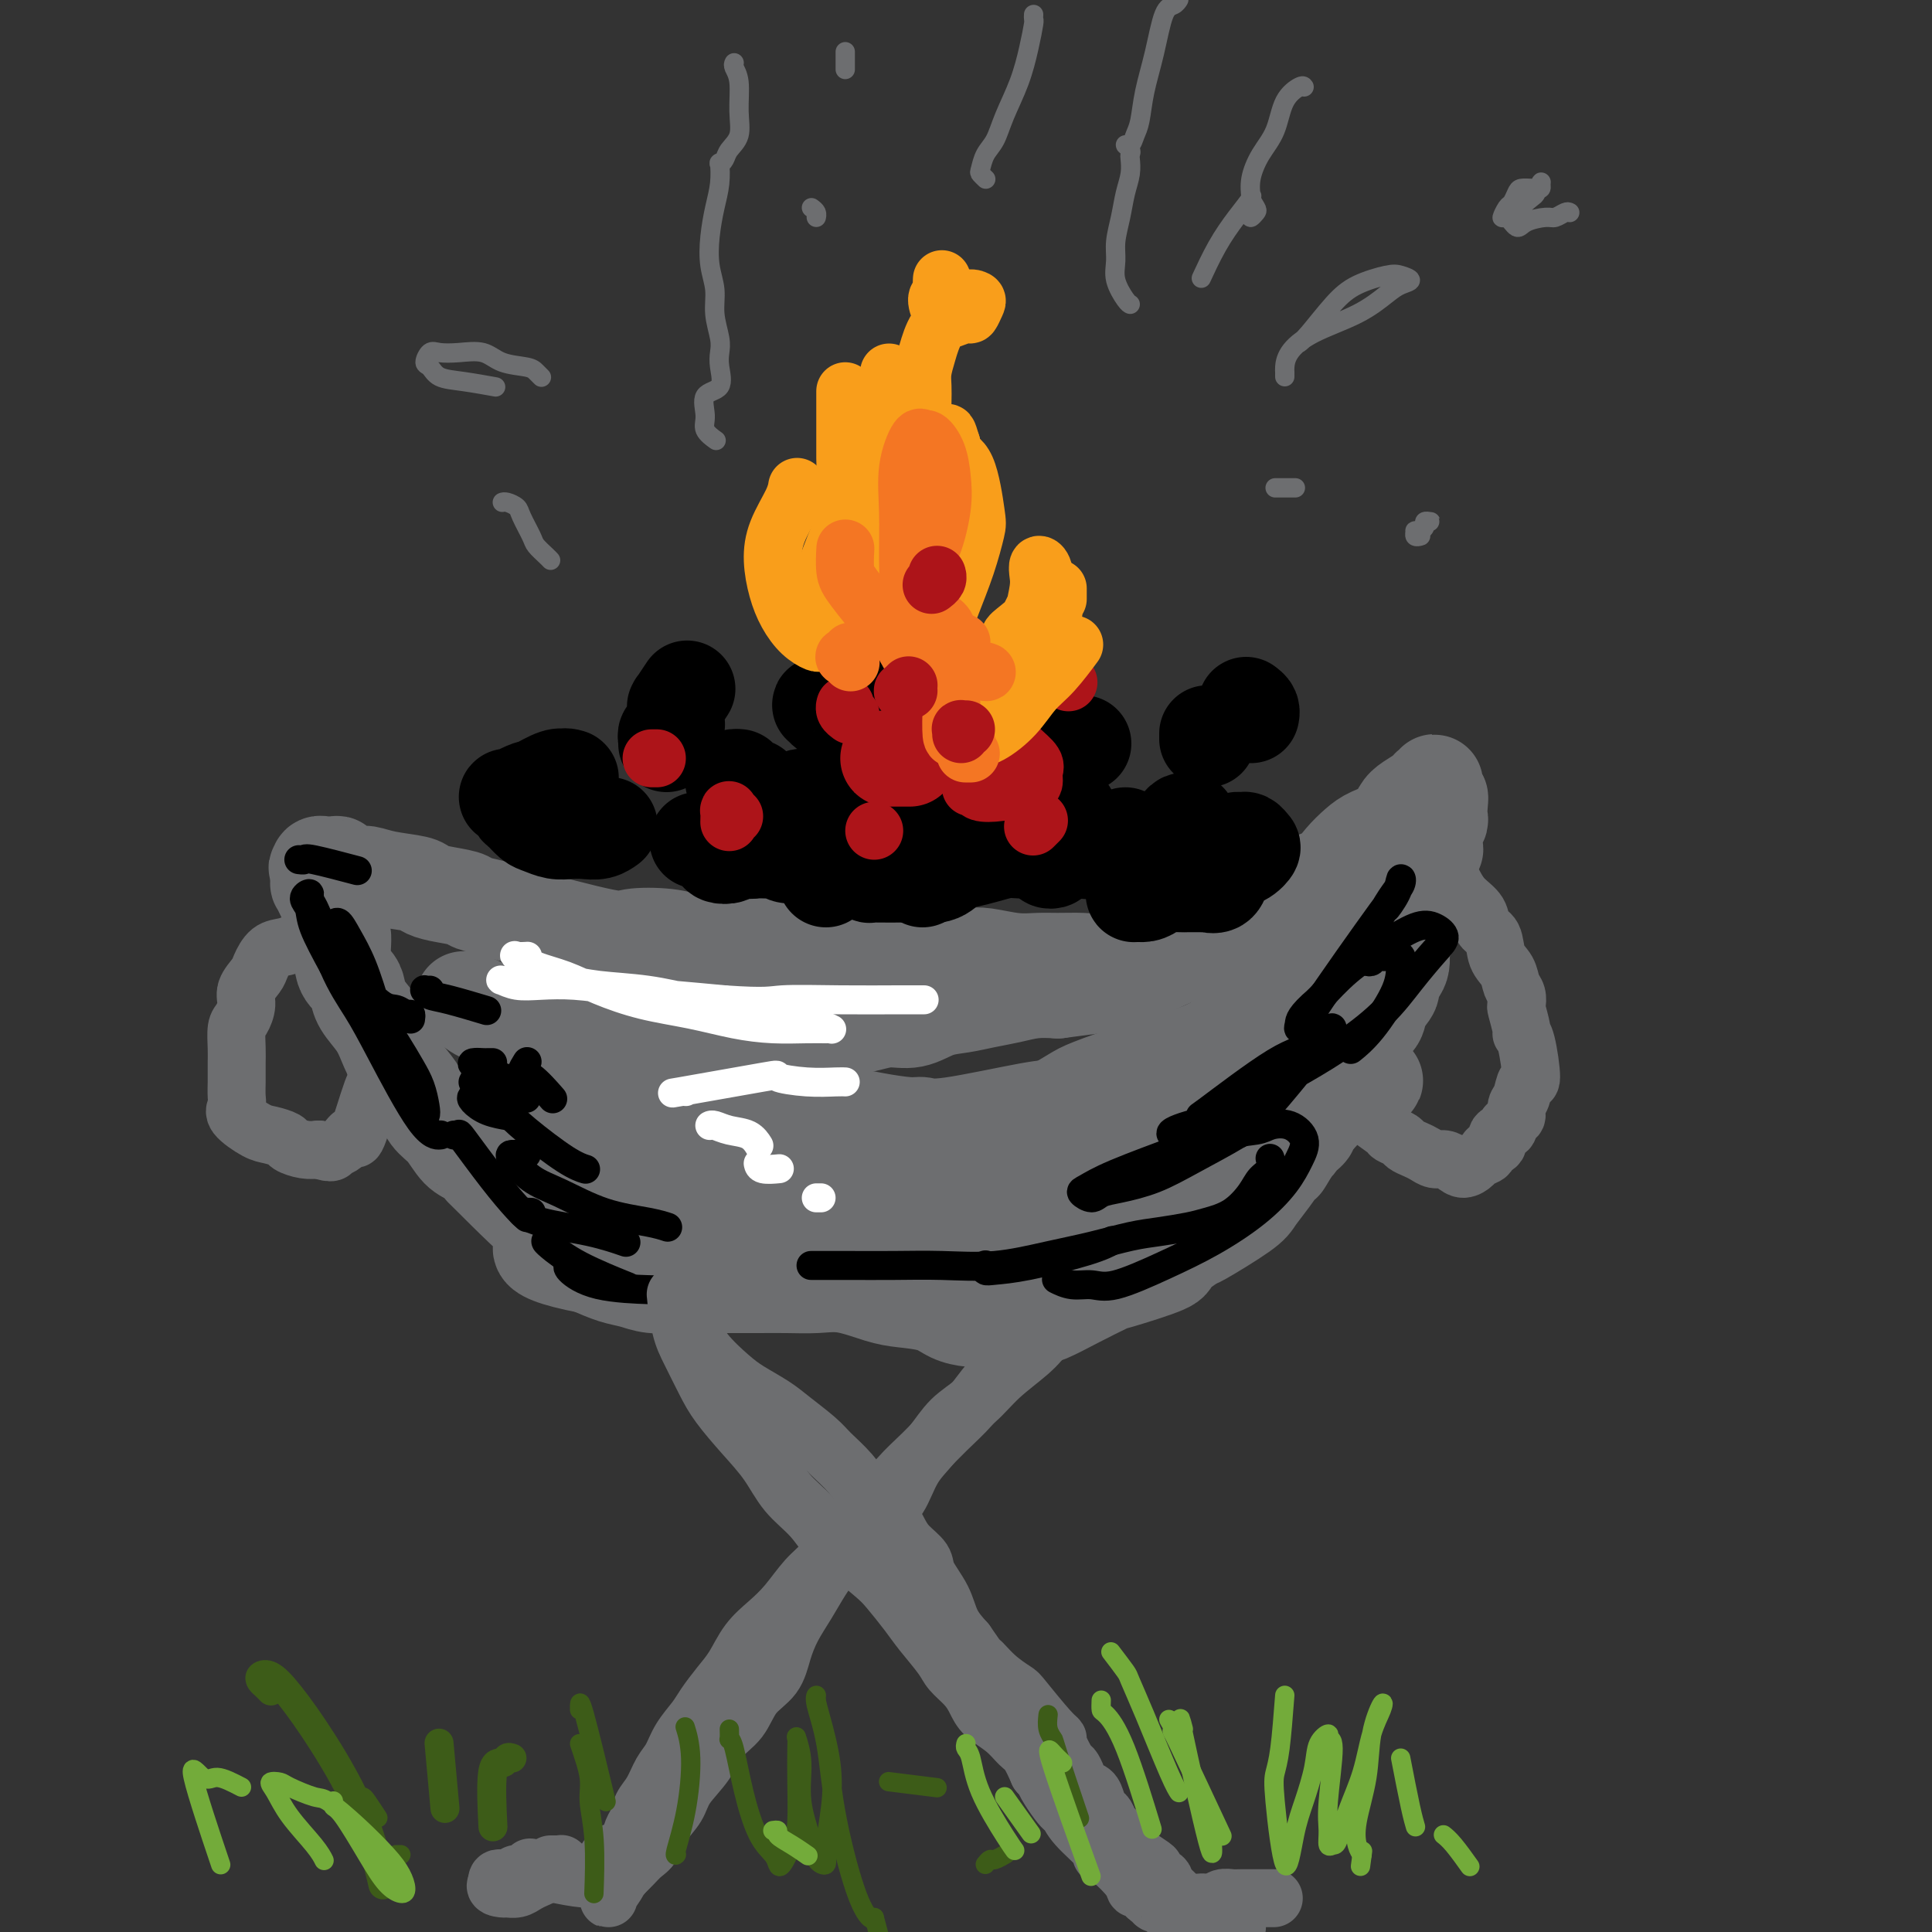 <svg viewBox='0 0 400 400' version='1.1' xmlns='http://www.w3.org/2000/svg' xmlns:xlink='http://www.w3.org/1999/xlink'><rect x="0" y="0" width="400" height="400" fill="#333333" stroke="none"/><g fill='none' stroke='rgb(109,110,112)' stroke-width='20' stroke-linecap='round' stroke-linejoin='round'><path d='M99,208c-0.445,-0.030 -0.890,-0.061 -1,0c-0.110,0.061 0.114,0.212 0,0c-0.114,-0.212 -0.565,-0.787 -1,-1c-0.435,-0.213 -0.855,-0.064 -1,0c-0.145,0.064 -0.016,0.044 0,0c0.016,-0.044 -0.079,-0.111 0,0c0.079,0.111 0.334,0.402 1,1c0.666,0.598 1.742,1.504 3,2c1.258,0.496 2.697,0.582 4,1c1.303,0.418 2.468,1.170 4,2c1.532,0.830 3.430,1.740 5,2c1.570,0.260 2.813,-0.131 5,0c2.187,0.131 5.319,0.782 8,1c2.681,0.218 4.910,0.002 7,0c2.090,-0.002 4.039,0.209 6,0c1.961,-0.209 3.933,-0.840 6,-1c2.067,-0.160 4.228,0.150 6,0c1.772,-0.150 3.155,-0.761 5,-1c1.845,-0.239 4.152,-0.107 6,0c1.848,0.107 3.238,0.188 5,0c1.762,-0.188 3.895,-0.646 6,-1c2.105,-0.354 4.183,-0.606 6,-1c1.817,-0.394 3.374,-0.932 5,-1c1.626,-0.068 3.323,0.333 5,0c1.677,-0.333 3.336,-1.399 5,-2c1.664,-0.601 3.333,-0.736 5,-1c1.667,-0.264 3.334,-0.659 5,-1c1.666,-0.341 3.333,-0.630 5,-1c1.667,-0.370 3.333,-0.820 5,-1c1.667,-0.180 3.333,-0.090 5,0'/><path d='M219,205c13.917,-1.864 8.708,-1.026 7,-1c-1.708,0.026 0.085,-0.762 2,-1c1.915,-0.238 3.952,0.074 5,0c1.048,-0.074 1.107,-0.533 4,-2c2.893,-1.467 8.619,-3.943 11,-5c2.381,-1.057 1.417,-0.696 2,-1c0.583,-0.304 2.713,-1.275 4,-2c1.287,-0.725 1.731,-1.205 3,-2c1.269,-0.795 3.364,-1.906 5,-3c1.636,-1.094 2.812,-2.169 4,-3c1.188,-0.831 2.389,-1.416 4,-2c1.611,-0.584 3.632,-1.167 5,-2c1.368,-0.833 2.082,-1.918 3,-3c0.918,-1.082 2.041,-2.163 3,-3c0.959,-0.837 1.756,-1.432 3,-2c1.244,-0.568 2.935,-1.109 4,-2c1.065,-0.891 1.505,-2.132 2,-3c0.495,-0.868 1.047,-1.362 2,-2c0.953,-0.638 2.308,-1.421 3,-2c0.692,-0.579 0.722,-0.955 1,-1c0.278,-0.045 0.806,0.239 1,0c0.194,-0.239 0.056,-1.003 0,-1c-0.056,0.003 -0.029,0.771 0,1c0.029,0.229 0.059,-0.083 0,0c-0.059,0.083 -0.208,0.561 0,1c0.208,0.439 0.774,0.840 1,1c0.226,0.160 0.113,0.080 0,0'/><path d='M298,165c0.159,0.812 0.056,1.342 0,2c-0.056,0.658 -0.067,1.444 0,2c0.067,0.556 0.211,0.883 0,1c-0.211,0.117 -0.778,0.023 -1,1c-0.222,0.977 -0.098,3.024 0,4c0.098,0.976 0.170,0.881 0,1c-0.170,0.119 -0.583,0.454 -1,1c-0.417,0.546 -0.837,1.304 -1,2c-0.163,0.696 -0.067,1.330 0,2c0.067,0.670 0.106,1.377 0,2c-0.106,0.623 -0.359,1.162 -1,2c-0.641,0.838 -1.672,1.974 -2,3c-0.328,1.026 0.048,1.941 0,3c-0.048,1.059 -0.519,2.261 -1,3c-0.481,0.739 -0.973,1.016 -1,2c-0.027,0.984 0.411,2.676 0,4c-0.411,1.324 -1.672,2.279 -2,3c-0.328,0.721 0.277,1.209 0,2c-0.277,0.791 -1.435,1.887 -2,3c-0.565,1.113 -0.536,2.245 -1,3c-0.464,0.755 -1.420,1.133 -2,2c-0.580,0.867 -0.785,2.225 -1,3c-0.215,0.775 -0.442,0.969 -1,2c-0.558,1.031 -1.447,2.899 -2,4c-0.553,1.101 -0.771,1.434 -1,2c-0.229,0.566 -0.470,1.364 -1,2c-0.530,0.636 -1.348,1.109 -2,2c-0.652,0.891 -1.137,2.202 -2,3c-0.863,0.798 -2.104,1.085 -3,2c-0.896,0.915 -1.448,2.457 -2,4'/><path d='M268,237c-3.719,6.218 -2.017,3.264 -2,3c0.017,-0.264 -1.652,2.161 -3,4c-1.348,1.839 -2.377,3.091 -3,4c-0.623,0.909 -0.842,1.474 -3,3c-2.158,1.526 -6.257,4.013 -8,5c-1.743,0.987 -1.132,0.472 -2,1c-0.868,0.528 -3.217,2.097 -4,3c-0.783,0.903 -0.001,1.138 -2,2c-1.999,0.862 -6.778,2.350 -9,3c-2.222,0.650 -1.885,0.461 -3,1c-1.115,0.539 -3.680,1.804 -6,3c-2.320,1.196 -4.395,2.321 -6,3c-1.605,0.679 -2.740,0.912 -4,1c-1.260,0.088 -2.645,0.031 -4,0c-1.355,-0.031 -2.680,-0.036 -4,0c-1.320,0.036 -2.636,0.113 -4,0c-1.364,-0.113 -2.776,-0.416 -4,-1c-1.224,-0.584 -2.261,-1.449 -4,-2c-1.739,-0.551 -4.179,-0.789 -6,-1c-1.821,-0.211 -3.024,-0.396 -5,-1c-1.976,-0.604 -4.724,-1.626 -7,-2c-2.276,-0.374 -4.080,-0.100 -6,0c-1.920,0.100 -3.958,0.027 -6,0c-2.042,-0.027 -4.090,-0.006 -6,0c-1.910,0.006 -3.683,-0.001 -6,0c-2.317,0.001 -5.178,0.012 -7,0c-1.822,-0.012 -2.604,-0.047 -4,0c-1.396,0.047 -3.405,0.178 -5,0c-1.595,-0.178 -2.776,-0.663 -4,-1c-1.224,-0.337 -2.493,-0.525 -4,-1c-1.507,-0.475 -3.254,-1.238 -5,-2'/><path d='M122,262c-15.580,-2.962 -9.031,-4.867 -6,-5c3.031,-0.133 2.544,1.505 -1,-1c-3.544,-2.505 -10.146,-9.153 -13,-12c-2.854,-2.847 -1.962,-1.891 -2,-2c-0.038,-0.109 -1.008,-1.282 -2,-2c-0.992,-0.718 -2.008,-0.981 -3,-2c-0.992,-1.019 -1.960,-2.793 -3,-4c-1.040,-1.207 -2.152,-1.848 -3,-3c-0.848,-1.152 -1.433,-2.814 -2,-4c-0.567,-1.186 -1.115,-1.896 -2,-3c-0.885,-1.104 -2.107,-2.603 -3,-4c-0.893,-1.397 -1.456,-2.692 -2,-4c-0.544,-1.308 -1.068,-2.629 -2,-4c-0.932,-1.371 -2.273,-2.791 -3,-4c-0.727,-1.209 -0.839,-2.206 -1,-3c-0.161,-0.794 -0.372,-1.385 -1,-2c-0.628,-0.615 -1.674,-1.253 -2,-3c-0.326,-1.747 0.068,-4.603 0,-6c-0.068,-1.397 -0.596,-1.335 -1,-2c-0.404,-0.665 -0.683,-2.058 -1,-3c-0.317,-0.942 -0.674,-1.433 -1,-2c-0.326,-0.567 -0.623,-1.209 -1,-2c-0.377,-0.791 -0.833,-1.732 -1,-2c-0.167,-0.268 -0.045,0.138 0,0c0.045,-0.138 0.012,-0.821 0,-1c-0.012,-0.179 -0.003,0.144 0,0c0.003,-0.144 0.001,-0.755 0,-1c-0.001,-0.245 -0.000,-0.122 0,0'/><path d='M66,181c-0.774,-2.880 -0.208,-0.579 0,0c0.208,0.579 0.059,-0.563 0,-1c-0.059,-0.437 -0.030,-0.170 0,0c0.030,0.170 0.059,0.242 0,0c-0.059,-0.242 -0.205,-0.797 0,-1c0.205,-0.203 0.762,-0.055 1,0c0.238,0.055 0.156,0.018 0,0c-0.156,-0.018 -0.386,-0.015 0,0c0.386,0.015 1.387,0.042 2,0c0.613,-0.042 0.839,-0.152 1,0c0.161,0.152 0.257,0.565 1,1c0.743,0.435 2.135,0.890 3,1c0.865,0.110 1.205,-0.125 2,0c0.795,0.125 2.045,0.611 4,1c1.955,0.389 4.615,0.682 6,1c1.385,0.318 1.493,0.662 2,1c0.507,0.338 1.411,0.669 3,1c1.589,0.331 3.862,0.663 5,1c1.138,0.337 1.142,0.680 2,1c0.858,0.320 2.571,0.618 4,1c1.429,0.382 2.573,0.847 3,1c0.427,0.153 0.138,-0.008 4,1c3.862,1.008 11.875,3.184 16,4c4.125,0.816 4.364,0.270 6,0c1.636,-0.270 4.671,-0.265 7,0c2.329,0.265 3.951,0.790 5,1c1.049,0.210 1.524,0.105 2,0'/><path d='M145,195c4.584,0.443 6.045,1.051 8,1c1.955,-0.051 4.403,-0.759 6,-1c1.597,-0.241 2.344,-0.013 3,0c0.656,0.013 1.221,-0.189 4,0c2.779,0.189 7.771,0.768 10,1c2.229,0.232 1.694,0.119 2,0c0.306,-0.119 1.453,-0.242 3,0c1.547,0.242 3.493,0.848 5,1c1.507,0.152 2.576,-0.152 4,0c1.424,0.152 3.203,0.759 5,1c1.797,0.241 3.613,0.117 5,0c1.387,-0.117 2.346,-0.228 4,0c1.654,0.228 4.003,0.794 6,1c1.997,0.206 3.642,0.051 5,0c1.358,-0.051 2.427,0.002 4,0c1.573,-0.002 3.648,-0.060 5,0c1.352,0.060 1.980,0.238 4,0c2.020,-0.238 5.432,-0.891 7,-1c1.568,-0.109 1.291,0.325 2,0c0.709,-0.325 2.403,-1.410 4,-2c1.597,-0.590 3.098,-0.684 4,-1c0.902,-0.316 1.204,-0.854 2,-1c0.796,-0.146 2.086,0.100 3,0c0.914,-0.100 1.452,-0.547 2,-1c0.548,-0.453 1.107,-0.914 2,-1c0.893,-0.086 2.119,0.202 3,0c0.881,-0.202 1.416,-0.894 2,-1c0.584,-0.106 1.219,0.374 2,0c0.781,-0.374 1.710,-1.601 3,-2c1.290,-0.399 2.940,0.029 4,0c1.060,-0.029 1.530,-0.514 2,-1'/><path d='M270,188c7.150,-1.718 4.025,-0.513 3,0c-1.025,0.513 0.050,0.334 1,0c0.950,-0.334 1.774,-0.823 2,-1c0.226,-0.177 -0.147,-0.043 1,0c1.147,0.043 3.814,-0.003 5,0c1.186,0.003 0.892,0.057 1,0c0.108,-0.057 0.617,-0.226 1,0c0.383,0.226 0.638,0.847 1,1c0.362,0.153 0.829,-0.162 1,0c0.171,0.162 0.047,0.800 0,1c-0.047,0.200 -0.016,-0.038 0,0c0.016,0.038 0.016,0.353 0,1c-0.016,0.647 -0.047,1.628 0,2c0.047,0.372 0.171,0.137 0,0c-0.171,-0.137 -0.638,-0.177 -1,0c-0.362,0.177 -0.619,0.570 -1,1c-0.381,0.430 -0.886,0.898 -1,1c-0.114,0.102 0.163,-0.160 0,0c-0.163,0.160 -0.765,0.742 -2,2c-1.235,1.258 -3.104,3.191 -4,4c-0.896,0.809 -0.819,0.495 -2,1c-1.181,0.505 -3.620,1.829 -5,3c-1.380,1.171 -1.702,2.191 -3,3c-1.298,0.809 -3.574,1.409 -5,2c-1.426,0.591 -2.004,1.172 -3,2c-0.996,0.828 -2.411,1.902 -4,3c-1.589,1.098 -3.351,2.219 -5,3c-1.649,0.781 -3.185,1.223 -5,2c-1.815,0.777 -3.907,1.888 -6,3'/><path d='M239,222c-8.597,5.021 -6.589,2.572 -7,2c-0.411,-0.572 -3.240,0.732 -6,2c-2.760,1.268 -5.449,2.498 -7,3c-1.551,0.502 -1.964,0.275 -6,1c-4.036,0.725 -11.696,2.400 -16,3c-4.304,0.600 -5.253,0.123 -6,0c-0.747,-0.123 -1.294,0.107 -3,0c-1.706,-0.107 -4.573,-0.550 -7,-1c-2.427,-0.450 -4.414,-0.905 -7,-1c-2.586,-0.095 -5.771,0.171 -8,0c-2.229,-0.171 -3.501,-0.778 -6,-1c-2.499,-0.222 -6.224,-0.058 -9,0c-2.776,0.058 -4.601,0.012 -7,0c-2.399,-0.012 -5.371,0.011 -8,0c-2.629,-0.011 -4.913,-0.055 -7,0c-2.087,0.055 -3.976,0.211 -6,0c-2.024,-0.211 -4.182,-0.789 -6,-1c-1.818,-0.211 -3.297,-0.056 -5,0c-1.703,0.056 -3.632,0.013 -5,0c-1.368,-0.013 -2.175,0.003 -3,0c-0.825,-0.003 -1.668,-0.025 -2,0c-0.332,0.025 -0.152,0.097 0,0c0.152,-0.097 0.276,-0.361 1,0c0.724,0.361 2.048,1.348 3,2c0.952,0.652 1.534,0.969 3,2c1.466,1.031 3.818,2.778 6,4c2.182,1.222 4.195,1.921 7,3c2.805,1.079 6.403,2.540 10,4'/><path d='M132,244c6.061,2.729 7.215,2.052 10,2c2.785,-0.052 7.203,0.522 11,1c3.797,0.478 6.974,0.860 10,1c3.026,0.140 5.902,0.039 8,0c2.098,-0.039 3.418,-0.016 5,0c1.582,0.016 3.425,0.027 4,0c0.575,-0.027 -0.118,-0.090 0,0c0.118,0.090 1.047,0.333 0,0c-1.047,-0.333 -4.070,-1.241 -7,-2c-2.930,-0.759 -5.766,-1.367 -9,-2c-3.234,-0.633 -6.866,-1.291 -11,-2c-4.134,-0.709 -8.772,-1.469 -13,-2c-4.228,-0.531 -8.048,-0.833 -11,-1c-2.952,-0.167 -5.038,-0.200 -7,0c-1.962,0.200 -3.800,0.635 -5,1c-1.200,0.365 -1.761,0.662 -2,1c-0.239,0.338 -0.157,0.716 0,1c0.157,0.284 0.389,0.472 1,1c0.611,0.528 1.602,1.394 4,2c2.398,0.606 6.201,0.950 9,1c2.799,0.050 4.592,-0.194 9,0c4.408,0.194 11.432,0.826 15,1c3.568,0.174 3.679,-0.111 6,0c2.321,0.111 6.850,0.618 11,1c4.150,0.382 7.919,0.639 12,1c4.081,0.361 8.472,0.826 13,1c4.528,0.174 9.193,0.057 13,0c3.807,-0.057 6.756,-0.054 10,0c3.244,0.054 6.784,0.158 10,0c3.216,-0.158 6.108,-0.579 9,-1'/><path d='M237,249c8.254,-0.174 7.889,-0.110 8,0c0.111,0.110 0.698,0.265 1,0c0.302,-0.265 0.317,-0.950 1,-1c0.683,-0.050 2.032,0.535 0,0c-2.032,-0.535 -7.447,-2.190 -11,-3c-3.553,-0.810 -5.246,-0.774 -6,-1c-0.754,-0.226 -0.570,-0.714 -6,-2c-5.430,-1.286 -16.474,-3.372 -24,-5c-7.526,-1.628 -11.533,-2.799 -14,-3c-2.467,-0.201 -3.394,0.570 -5,1c-1.606,0.430 -3.892,0.521 -5,1c-1.108,0.479 -1.040,1.347 -1,2c0.040,0.653 0.051,1.090 1,2c0.949,0.910 2.836,2.292 5,3c2.164,0.708 4.606,0.743 8,1c3.394,0.257 7.738,0.737 12,1c4.262,0.263 8.440,0.310 14,0c5.560,-0.310 12.503,-0.975 16,-1c3.497,-0.025 3.550,0.592 9,0c5.450,-0.592 16.299,-2.393 22,-4c5.701,-1.607 6.255,-3.020 7,-4c0.745,-0.980 1.680,-1.525 2,-2c0.320,-0.475 0.023,-0.878 -1,-1c-1.023,-0.122 -2.772,0.037 -5,0c-2.228,-0.037 -4.934,-0.269 -8,0c-3.066,0.269 -6.491,1.038 -10,2c-3.509,0.962 -7.100,2.117 -10,3c-2.900,0.883 -5.107,1.494 -7,2c-1.893,0.506 -3.471,0.905 -5,2c-1.529,1.095 -3.008,2.884 -4,4c-0.992,1.116 -1.496,1.558 -2,2'/><path d='M219,248c-1.092,1.329 -0.821,1.650 -1,2c-0.179,0.350 -0.808,0.727 -1,1c-0.192,0.273 0.054,0.442 0,1c-0.054,0.558 -0.407,1.504 2,1c2.407,-0.504 7.575,-2.459 10,-3c2.425,-0.541 2.107,0.332 5,-1c2.893,-1.332 8.997,-4.868 13,-7c4.003,-2.132 5.904,-2.858 8,-4c2.096,-1.142 4.387,-2.698 6,-4c1.613,-1.302 2.547,-2.350 3,-3c0.453,-0.650 0.423,-0.902 0,-1c-0.423,-0.098 -1.240,-0.043 -3,0c-1.760,0.043 -4.462,0.074 -8,1c-3.538,0.926 -7.912,2.747 -13,5c-5.088,2.253 -10.890,4.937 -17,8c-6.110,3.063 -12.528,6.506 -17,9c-4.472,2.494 -6.998,4.041 -9,5c-2.002,0.959 -3.482,1.331 -4,2c-0.518,0.669 -0.075,1.636 0,2c0.075,0.364 -0.218,0.124 0,0c0.218,-0.124 0.946,-0.133 2,0c1.054,0.133 2.432,0.406 5,0c2.568,-0.406 6.324,-1.492 8,-2c1.676,-0.508 1.272,-0.436 5,-2c3.728,-1.564 11.587,-4.762 17,-7c5.413,-2.238 8.379,-3.517 12,-5c3.621,-1.483 7.899,-3.171 12,-5c4.101,-1.829 8.027,-3.800 10,-5c1.973,-1.200 1.992,-1.629 4,-3c2.008,-1.371 6.004,-3.686 10,-6'/><path d='M278,227c11.441,-5.442 5.045,-2.548 3,-2c-2.045,0.548 0.262,-1.250 1,-2c0.738,-0.750 -0.094,-0.452 0,-1c0.094,-0.548 1.112,-1.941 -2,-3c-3.112,-1.059 -10.354,-1.785 -14,-2c-3.646,-0.215 -3.694,0.082 -4,0c-0.306,-0.082 -0.869,-0.543 -4,0c-3.131,0.543 -8.829,2.090 -13,3c-4.171,0.910 -6.814,1.183 -10,2c-3.186,0.817 -6.916,2.178 -9,3c-2.084,0.822 -2.523,1.106 -4,2c-1.477,0.894 -3.994,2.398 -5,3c-1.006,0.602 -0.503,0.301 0,0'/></g>
<g fill='none' stroke='rgb(109,110,112)' stroke-width='12' stroke-linecap='round' stroke-linejoin='round'><path d='M223,263c0.033,0.391 0.065,0.781 0,1c-0.065,0.219 -0.229,0.266 -1,1c-0.771,0.734 -2.151,2.156 -3,4c-0.849,1.844 -1.168,4.109 -2,6c-0.832,1.891 -2.178,3.408 -4,5c-1.822,1.592 -4.119,3.260 -6,5c-1.881,1.740 -3.346,3.554 -5,5c-1.654,1.446 -3.498,2.524 -5,4c-1.502,1.476 -2.663,3.350 -4,5c-1.337,1.650 -2.851,3.077 -4,5c-1.149,1.923 -1.935,4.340 -3,6c-1.065,1.660 -2.410,2.561 -4,4c-1.590,1.439 -3.427,3.416 -5,5c-1.573,1.584 -2.883,2.775 -4,4c-1.117,1.225 -2.041,2.484 -3,4c-0.959,1.516 -1.955,3.289 -3,5c-1.045,1.711 -2.141,3.360 -3,5c-0.859,1.640 -1.483,3.270 -2,5c-0.517,1.730 -0.927,3.560 -2,5c-1.073,1.440 -2.809,2.489 -4,4c-1.191,1.511 -1.837,3.485 -3,5c-1.163,1.515 -2.843,2.571 -4,4c-1.157,1.429 -1.790,3.230 -3,5c-1.210,1.770 -2.995,3.510 -4,5c-1.005,1.490 -1.228,2.731 -2,4c-0.772,1.269 -2.094,2.567 -3,4c-0.906,1.433 -1.398,3.003 -2,4c-0.602,0.997 -1.316,1.422 -2,2c-0.684,0.578 -1.338,1.308 -2,2c-0.662,0.692 -1.331,1.346 -2,2'/><path d='M129,388c-4.978,6.460 -1.922,2.110 -1,1c0.922,-1.110 -0.289,1.019 -1,2c-0.711,0.981 -0.923,0.813 -1,1c-0.077,0.187 -0.021,0.731 0,1c0.021,0.269 0.006,0.265 0,0c-0.006,-0.265 -0.002,-0.790 0,-1c0.002,-0.210 0.001,-0.105 0,0'/><path d='M135,255c-0.031,0.105 -0.062,0.210 0,0c0.062,-0.210 0.216,-0.733 0,-1c-0.216,-0.267 -0.804,-0.276 -1,0c-0.196,0.276 -0.001,0.839 0,1c0.001,0.161 -0.191,-0.079 0,0c0.191,0.079 0.764,0.477 1,1c0.236,0.523 0.136,1.171 0,1c-0.136,-0.171 -0.306,-1.159 0,0c0.306,1.159 1.089,4.467 2,7c0.911,2.533 1.950,4.291 3,6c1.050,1.709 2.112,3.367 3,5c0.888,1.633 1.604,3.240 3,5c1.396,1.760 3.473,3.672 5,5c1.527,1.328 2.505,2.073 4,3c1.495,0.927 3.509,2.035 5,3c1.491,0.965 2.460,1.787 4,3c1.540,1.213 3.652,2.817 5,4c1.348,1.183 1.933,1.944 3,3c1.067,1.056 2.616,2.407 4,4c1.384,1.593 2.602,3.427 4,5c1.398,1.573 2.974,2.884 4,4c1.026,1.116 1.500,2.037 2,3c0.500,0.963 1.025,1.969 2,3c0.975,1.031 2.399,2.089 3,3c0.601,0.911 0.377,1.677 1,3c0.623,1.323 2.091,3.202 3,5c0.909,1.798 1.260,3.514 2,5c0.740,1.486 1.870,2.743 3,4'/><path d='M200,340c4.272,6.185 2.951,4.147 3,4c0.049,-0.147 1.467,1.596 3,3c1.533,1.404 3.179,2.467 4,3c0.821,0.533 0.815,0.536 2,2c1.185,1.464 3.560,4.391 5,6c1.440,1.609 1.944,1.901 2,2c0.056,0.099 -0.337,0.005 0,1c0.337,0.995 1.403,3.078 2,4c0.597,0.922 0.723,0.684 1,1c0.277,0.316 0.704,1.188 1,2c0.296,0.812 0.461,1.564 1,2c0.539,0.436 1.454,0.554 2,1c0.546,0.446 0.725,1.219 1,2c0.275,0.781 0.647,1.571 1,2c0.353,0.429 0.688,0.499 1,1c0.312,0.501 0.599,1.435 1,2c0.401,0.565 0.914,0.763 1,1c0.086,0.237 -0.254,0.515 0,1c0.254,0.485 1.102,1.176 2,2c0.898,0.824 1.846,1.779 2,2c0.154,0.221 -0.487,-0.293 0,0c0.487,0.293 2.102,1.393 3,2c0.898,0.607 1.081,0.722 1,1c-0.081,0.278 -0.425,0.718 0,1c0.425,0.282 1.619,0.404 2,1c0.381,0.596 -0.053,1.665 0,2c0.053,0.335 0.591,-0.064 1,0c0.409,0.064 0.688,0.590 1,1c0.312,0.410 0.656,0.705 1,1'/><path d='M244,393c6.765,8.156 1.676,2.044 0,0c-1.676,-2.044 0.061,-0.022 1,1c0.939,1.022 1.079,1.044 1,1c-0.079,-0.044 -0.376,-0.155 0,0c0.376,0.155 1.424,0.576 2,1c0.576,0.424 0.679,0.849 1,1c0.321,0.151 0.860,0.026 1,0c0.140,-0.026 -0.120,0.045 0,0c0.120,-0.045 0.620,-0.208 1,0c0.380,0.208 0.641,0.787 1,1c0.359,0.213 0.818,0.061 1,0c0.182,-0.061 0.088,-0.030 0,0c-0.088,0.030 -0.168,0.061 0,0c0.168,-0.061 0.585,-0.212 1,0c0.415,0.212 0.829,0.789 1,1c0.171,0.211 0.098,0.057 0,0c-0.098,-0.057 -0.222,-0.015 0,0c0.222,0.015 0.791,0.004 1,0c0.209,-0.004 0.060,-0.001 0,0c-0.060,0.001 -0.030,0.001 0,0'/><path d='M72,195c-0.024,-0.030 -0.048,-0.061 0,0c0.048,0.061 0.168,0.212 0,0c-0.168,-0.212 -0.623,-0.789 -1,-1c-0.377,-0.211 -0.676,-0.057 -1,0c-0.324,0.057 -0.674,0.018 -1,0c-0.326,-0.018 -0.628,-0.015 -1,0c-0.372,0.015 -0.813,0.044 -1,0c-0.187,-0.044 -0.120,-0.159 -1,0c-0.880,0.159 -2.707,0.594 -4,1c-1.293,0.406 -2.053,0.783 -3,1c-0.947,0.217 -2.081,0.273 -3,1c-0.919,0.727 -1.622,2.124 -2,3c-0.378,0.876 -0.431,1.230 -1,2c-0.569,0.770 -1.655,1.956 -2,3c-0.345,1.044 0.051,1.946 0,3c-0.051,1.054 -0.550,2.261 -1,3c-0.450,0.739 -0.853,1.012 -1,2c-0.147,0.988 -0.040,2.691 0,4c0.040,1.309 0.012,2.224 0,3c-0.012,0.776 -0.007,1.414 0,2c0.007,0.586 0.015,1.120 0,2c-0.015,0.880 -0.052,2.105 0,3c0.052,0.895 0.193,1.458 0,2c-0.193,0.542 -0.719,1.062 0,2c0.719,0.938 2.685,2.294 4,3c1.315,0.706 1.979,0.764 3,1c1.021,0.236 2.397,0.651 3,1c0.603,0.349 0.432,0.632 1,1c0.568,0.368 1.877,0.819 3,1c1.123,0.181 2.062,0.090 3,0'/><path d='M66,238c3.219,1.101 2.768,0.354 3,0c0.232,-0.354 1.148,-0.314 2,-1c0.852,-0.686 1.639,-2.098 2,-2c0.361,0.098 0.297,1.707 1,0c0.703,-1.707 2.175,-6.731 3,-9c0.825,-2.269 1.005,-1.783 1,-2c-0.005,-0.217 -0.194,-1.135 0,-2c0.194,-0.865 0.770,-1.676 1,-2c0.230,-0.324 0.115,-0.162 0,0'/><path d='M275,218c-0.031,0.077 -0.062,0.154 0,0c0.062,-0.154 0.216,-0.538 0,-1c-0.216,-0.462 -0.803,-1.001 -1,-1c-0.197,0.001 -0.002,0.542 0,1c0.002,0.458 -0.187,0.834 0,1c0.187,0.166 0.750,0.124 1,0c0.250,-0.124 0.186,-0.330 0,0c-0.186,0.330 -0.494,1.195 0,2c0.494,0.805 1.791,1.549 3,3c1.209,1.451 2.331,3.607 3,5c0.669,1.393 0.885,2.022 2,3c1.115,0.978 3.128,2.303 4,3c0.872,0.697 0.604,0.764 1,1c0.396,0.236 1.457,0.642 2,1c0.543,0.358 0.568,0.670 1,1c0.432,0.330 1.271,0.680 2,1c0.729,0.320 1.350,0.612 2,1c0.650,0.388 1.330,0.871 2,1c0.670,0.129 1.330,-0.098 2,0c0.670,0.098 1.351,0.521 2,1c0.649,0.479 1.268,1.015 2,1c0.732,-0.015 1.577,-0.580 2,-1c0.423,-0.420 0.423,-0.694 1,-1c0.577,-0.306 1.731,-0.645 2,-1c0.269,-0.355 -0.348,-0.725 0,-1c0.348,-0.275 1.660,-0.455 2,-1c0.340,-0.545 -0.293,-1.454 0,-2c0.293,-0.546 1.512,-0.727 2,-1c0.488,-0.273 0.244,-0.636 0,-1'/><path d='M312,233c1.549,-1.588 1.922,-1.557 2,-2c0.078,-0.443 -0.140,-1.358 0,-2c0.140,-0.642 0.636,-1.009 1,-2c0.364,-0.991 0.596,-2.605 1,-3c0.404,-0.395 0.980,0.430 1,-1c0.020,-1.430 -0.517,-5.113 -1,-7c-0.483,-1.887 -0.913,-1.976 -1,-2c-0.087,-0.024 0.170,0.017 0,-1c-0.170,-1.017 -0.765,-3.091 -1,-4c-0.235,-0.909 -0.108,-0.654 0,-1c0.108,-0.346 0.199,-1.294 0,-2c-0.199,-0.706 -0.687,-1.171 -1,-2c-0.313,-0.829 -0.449,-2.021 -1,-3c-0.551,-0.979 -1.516,-1.745 -2,-3c-0.484,-1.255 -0.486,-2.997 -1,-4c-0.514,-1.003 -1.538,-1.265 -2,-2c-0.462,-0.735 -0.361,-1.943 -1,-3c-0.639,-1.057 -2.016,-1.961 -3,-3c-0.984,-1.039 -1.574,-2.211 -2,-3c-0.426,-0.789 -0.689,-1.195 -1,-2c-0.311,-0.805 -0.672,-2.010 -1,-3c-0.328,-0.990 -0.624,-1.765 -1,-2c-0.376,-0.235 -0.833,0.071 -1,0c-0.167,-0.071 -0.045,-0.519 0,-1c0.045,-0.481 0.013,-0.995 0,-1c-0.013,-0.005 -0.006,0.497 0,1'/><path d='M297,175c-2.644,-4.600 -0.756,-0.600 0,1c0.756,1.600 0.378,0.800 0,0'/></g>
<g fill='none' stroke='rgb(0,0,0)' stroke-width='6' stroke-linecap='round' stroke-linejoin='round'><path d='M85,211c0.068,-0.453 0.135,-0.907 0,-1c-0.135,-0.093 -0.473,0.174 -1,0c-0.527,-0.174 -1.245,-0.788 -2,-1c-0.755,-0.212 -1.548,-0.020 -3,-1c-1.452,-0.980 -3.564,-3.130 -5,-5c-1.436,-1.870 -2.198,-3.461 -3,-5c-0.802,-1.539 -1.646,-3.028 -2,-4c-0.354,-0.972 -0.219,-1.429 0,-2c0.219,-0.571 0.523,-1.256 1,-1c0.477,0.256 1.128,1.452 2,3c0.872,1.548 1.963,3.447 3,6c1.037,2.553 2.018,5.759 3,9c0.982,3.241 1.966,6.516 3,9c1.034,2.484 2.120,4.178 3,6c0.880,1.822 1.554,3.772 2,5c0.446,1.228 0.664,1.733 1,2c0.336,0.267 0.789,0.296 1,0c0.211,-0.296 0.178,-0.916 0,-2c-0.178,-1.084 -0.502,-2.630 -1,-4c-0.498,-1.370 -1.171,-2.563 -2,-4c-0.829,-1.437 -1.815,-3.118 -3,-5c-1.185,-1.882 -2.569,-3.964 -4,-6c-1.431,-2.036 -2.909,-4.026 -4,-6c-1.091,-1.974 -1.794,-3.931 -3,-6c-1.206,-2.069 -2.916,-4.251 -4,-6c-1.084,-1.749 -1.541,-3.066 -2,-4c-0.459,-0.934 -0.921,-1.485 -1,-2c-0.079,-0.515 0.225,-0.994 0,-1c-0.225,-0.006 -0.978,0.462 -1,1c-0.022,0.538 0.686,1.145 1,2c0.314,0.855 0.232,1.959 1,4c0.768,2.041 2.384,5.021 4,8'/><path d='M69,200c1.715,4.027 3.504,6.596 5,9c1.496,2.404 2.700,4.644 5,9c2.300,4.356 5.696,10.826 8,14c2.304,3.174 3.515,3.050 4,3c0.485,-0.050 0.242,-0.025 0,0'/><path d='M94,235c0.455,0.085 0.910,0.170 1,0c0.090,-0.170 -0.186,-0.595 1,1c1.186,1.595 3.833,5.211 6,8c2.167,2.789 3.853,4.751 5,6c1.147,1.249 1.756,1.785 2,2c0.244,0.215 0.122,0.107 0,0'/><path d='M109,239c-0.333,-0.001 -0.667,-0.001 -1,0c-0.333,0.001 -0.666,0.004 -1,0c-0.334,-0.004 -0.670,-0.016 -1,0c-0.330,0.016 -0.654,0.060 0,1c0.654,0.940 2.288,2.778 4,4c1.712,1.222 3.503,1.830 6,3c2.497,1.170 5.700,2.901 9,4c3.300,1.099 6.696,1.565 9,2c2.304,0.435 3.515,0.839 4,1c0.485,0.161 0.242,0.081 0,0'/><path d='M100,227c0.211,0.016 0.421,0.032 0,0c-0.421,-0.032 -1.475,-0.114 -2,0c-0.525,0.114 -0.522,0.422 0,1c0.522,0.578 1.564,1.425 3,2c1.436,0.575 3.268,0.879 4,1c0.732,0.121 0.366,0.061 0,0'/><path d='M102,220c-0.368,-0.004 -0.735,-0.008 -1,0c-0.265,0.008 -0.427,0.027 -1,0c-0.573,-0.027 -1.556,-0.100 -2,0c-0.444,0.100 -0.350,0.373 1,1c1.350,0.627 3.957,1.608 5,2c1.043,0.392 0.521,0.196 0,0'/><path d='M89,205c-0.410,0.026 -0.820,0.053 -1,0c-0.180,-0.053 -0.131,-0.185 0,0c0.131,0.185 0.344,0.689 1,1c0.656,0.311 1.753,0.430 4,1c2.247,0.570 5.642,1.591 7,2c1.358,0.409 0.679,0.204 0,0'/><path d='M99,224c-0.426,-0.024 -0.852,-0.048 -1,0c-0.148,0.048 -0.019,0.167 0,0c0.019,-0.167 -0.072,-0.622 2,0c2.072,0.622 6.306,2.321 8,3c1.694,0.679 0.847,0.340 0,0'/><path d='M107,228c0.065,-0.104 0.131,-0.207 0,0c-0.131,0.207 -0.458,0.725 -1,1c-0.542,0.275 -1.297,0.309 -1,1c0.297,0.691 1.647,2.041 4,4c2.353,1.959 5.711,4.527 8,6c2.289,1.473 3.511,1.849 4,2c0.489,0.151 0.244,0.075 0,0'/><path d='M110,251c-0.468,-0.013 -0.936,-0.026 -1,0c-0.064,0.026 0.274,0.091 0,0c-0.274,-0.091 -1.162,-0.339 -1,0c0.162,0.339 1.373,1.266 4,2c2.627,0.734 6.669,1.274 10,2c3.331,0.726 5.952,1.636 7,2c1.048,0.364 0.524,0.182 0,0'/><path d='M113,257c-0.003,-0.024 -0.006,-0.048 0,0c0.006,0.048 0.022,0.167 1,1c0.978,0.833 2.917,2.378 6,4c3.083,1.622 7.309,3.321 9,4c1.691,0.679 0.845,0.340 0,0'/><path d='M119,262c-0.321,-0.030 -0.641,-0.061 -1,0c-0.359,0.061 -0.756,0.212 0,1c0.756,0.788 2.665,2.212 6,3c3.335,0.788 8.096,0.939 10,1c1.904,0.061 0.952,0.030 0,0'/><path d='M109,220c-0.038,0.061 -0.076,0.122 0,0c0.076,-0.122 0.266,-0.428 0,0c-0.266,0.428 -0.989,1.589 -1,2c-0.011,0.411 0.689,0.072 2,1c1.311,0.928 3.232,3.122 4,4c0.768,0.878 0.384,0.439 0,0'/><path d='M62,178c-0.116,-0.016 -0.233,-0.032 0,0c0.233,0.032 0.815,0.112 1,0c0.185,-0.112 -0.027,-0.415 2,0c2.027,0.415 6.293,1.547 8,2c1.707,0.453 0.853,0.226 0,0'/><path d='M204,262c0.027,-0.111 0.054,-0.221 0,0c-0.054,0.221 -0.189,0.774 0,1c0.189,0.226 0.703,0.127 2,0c1.297,-0.127 3.379,-0.281 7,-1c3.621,-0.719 8.783,-2.001 12,-3c3.217,-0.999 4.491,-1.714 5,-2c0.509,-0.286 0.255,-0.143 0,0'/><path d='M168,262c-0.078,0.000 -0.156,0.000 0,0c0.156,-0.000 0.547,-0.000 1,0c0.453,0.000 0.969,0.002 2,0c1.031,-0.002 2.576,-0.006 5,0c2.424,0.006 5.727,0.024 9,0c3.273,-0.024 6.517,-0.090 10,0c3.483,0.090 7.206,0.337 11,0c3.794,-0.337 7.659,-1.256 11,-2c3.341,-0.744 6.156,-1.312 9,-2c2.844,-0.688 5.716,-1.495 8,-2c2.284,-0.505 3.981,-0.708 6,-1c2.019,-0.292 4.361,-0.673 6,-1c1.639,-0.327 2.576,-0.601 4,-1c1.424,-0.399 3.334,-0.923 5,-2c1.666,-1.077 3.087,-2.706 4,-4c0.913,-1.294 1.317,-2.254 2,-3c0.683,-0.746 1.645,-1.278 2,-2c0.355,-0.722 0.101,-1.635 0,-2c-0.101,-0.365 -0.051,-0.183 0,0'/><path d='M219,265c-0.242,-0.120 -0.484,-0.240 0,0c0.484,0.240 1.693,0.838 3,1c1.307,0.162 2.711,-0.114 4,0c1.289,0.114 2.463,0.618 5,0c2.537,-0.618 6.437,-2.360 10,-4c3.563,-1.640 6.789,-3.180 10,-5c3.211,-1.820 6.408,-3.921 9,-6c2.592,-2.079 4.580,-4.138 6,-6c1.420,-1.862 2.273,-3.529 3,-5c0.727,-1.471 1.327,-2.746 1,-4c-0.327,-1.254 -1.581,-2.487 -3,-3c-1.419,-0.513 -3.005,-0.307 -4,0c-0.995,0.307 -1.401,0.716 -3,1c-1.599,0.284 -4.392,0.443 -7,1c-2.608,0.557 -5.032,1.513 -9,3c-3.968,1.487 -9.479,3.506 -13,5c-3.521,1.494 -5.053,2.465 -6,3c-0.947,0.535 -1.309,0.636 -1,1c0.309,0.364 1.288,0.991 2,1c0.712,0.009 1.157,-0.599 2,-1c0.843,-0.401 2.085,-0.595 4,-1c1.915,-0.405 4.501,-1.021 7,-2c2.499,-0.979 4.909,-2.322 8,-4c3.091,-1.678 6.864,-3.690 9,-5c2.136,-1.310 2.634,-1.918 3,-3c0.366,-1.082 0.598,-2.637 0,-3c-0.598,-0.363 -2.028,0.468 -3,1c-0.972,0.532 -1.486,0.766 -2,1'/><path d='M254,231c-2.259,0.638 -5.406,1.233 -8,2c-2.594,0.767 -4.636,1.705 -3,2c1.636,0.295 6.951,-0.053 10,0c3.049,0.053 3.831,0.506 8,-4c4.169,-4.506 11.725,-13.972 14,-17c2.275,-3.028 -0.732,0.382 -3,2c-2.268,1.618 -3.797,1.445 -8,4c-4.203,2.555 -11.080,7.837 -14,10c-2.920,2.163 -1.884,1.207 -1,1c0.884,-0.207 1.618,0.334 3,0c1.382,-0.334 3.414,-1.543 6,-3c2.586,-1.457 5.725,-3.163 9,-5c3.275,-1.837 6.687,-3.804 10,-6c3.313,-2.196 6.529,-4.619 9,-7c2.471,-2.381 4.197,-4.718 6,-7c1.803,-2.282 3.682,-4.509 5,-6c1.318,-1.491 2.076,-2.246 2,-3c-0.076,-0.754 -0.987,-1.509 -2,-2c-1.013,-0.491 -2.127,-0.719 -4,0c-1.873,0.719 -4.504,2.386 -7,4c-2.496,1.614 -4.856,3.175 -7,5c-2.144,1.825 -4.072,3.912 -6,6'/><path d='M273,207c-3.976,3.387 -3.917,4.353 -4,5c-0.083,0.647 -0.308,0.975 0,1c0.308,0.025 1.151,-0.254 1,0c-0.151,0.254 -1.295,1.041 2,-4c3.295,-5.041 11.028,-15.909 14,-20c2.972,-4.091 1.184,-1.404 1,-1c-0.184,0.404 1.238,-1.473 2,-3c0.762,-1.527 0.866,-2.702 1,-3c0.134,-0.298 0.299,0.281 0,1c-0.299,0.719 -1.062,1.580 -2,3c-0.938,1.420 -2.052,3.401 -3,5c-0.948,1.599 -1.730,2.817 -2,4c-0.270,1.183 -0.027,2.332 0,3c0.027,0.668 -0.163,0.854 0,1c0.163,0.146 0.678,0.252 1,0c0.322,-0.252 0.450,-0.862 1,-1c0.550,-0.138 1.521,0.195 2,0c0.479,-0.195 0.467,-0.920 1,-1c0.533,-0.080 1.610,0.483 2,1c0.390,0.517 0.094,0.987 0,2c-0.094,1.013 0.016,2.571 -1,5c-1.016,2.429 -3.158,5.731 -5,8c-1.842,2.269 -3.383,3.505 -4,4c-0.617,0.495 -0.308,0.247 0,0'/></g>
<g fill='none' stroke='rgb(0,0,0)' stroke-width='20' stroke-linecap='round' stroke-linejoin='round'><path d='M112,166c0.074,-0.423 0.149,-0.846 0,-1c-0.149,-0.154 -0.521,-0.041 -1,0c-0.479,0.041 -1.066,0.008 -2,0c-0.934,-0.008 -2.216,0.008 -3,0c-0.784,-0.008 -1.070,-0.038 -1,0c0.070,0.038 0.497,0.146 1,0c0.503,-0.146 1.081,-0.547 2,-1c0.919,-0.453 2.179,-0.959 3,-1c0.821,-0.041 1.201,0.381 2,0c0.799,-0.381 2.015,-1.566 3,-2c0.985,-0.434 1.738,-0.118 2,0c0.262,0.118 0.032,0.038 0,0c-0.032,-0.038 0.133,-0.035 0,0c-0.133,0.035 -0.565,0.102 -1,0c-0.435,-0.102 -0.874,-0.374 -2,0c-1.126,0.374 -2.941,1.395 -4,2c-1.059,0.605 -1.364,0.796 -2,1c-0.636,0.204 -1.605,0.422 -2,1c-0.395,0.578 -0.216,1.518 0,2c0.216,0.482 0.469,0.508 1,1c0.531,0.492 1.338,1.452 2,2c0.662,0.548 1.178,0.684 2,1c0.822,0.316 1.951,0.813 3,1c1.049,0.187 2.019,0.064 3,0c0.981,-0.064 1.974,-0.069 3,0c1.026,0.069 2.084,0.211 3,0c0.916,-0.211 1.690,-0.775 2,-1c0.310,-0.225 0.155,-0.113 0,0'/><path d='M156,163c0.119,0.006 0.238,0.012 0,0c-0.238,-0.012 -0.833,-0.041 -1,0c-0.167,0.041 0.095,0.154 0,0c-0.095,-0.154 -0.548,-0.573 -1,-1c-0.452,-0.427 -0.903,-0.862 -1,-1c-0.097,-0.138 0.159,0.021 0,0c-0.159,-0.021 -0.734,-0.223 -1,0c-0.266,0.223 -0.223,0.872 0,1c0.223,0.128 0.627,-0.266 1,0c0.373,0.266 0.716,1.191 2,2c1.284,0.809 3.511,1.500 5,2c1.489,0.500 2.240,0.808 3,1c0.760,0.192 1.528,0.270 2,0c0.472,-0.270 0.648,-0.886 1,-1c0.352,-0.114 0.879,0.273 1,0c0.121,-0.273 -0.166,-1.208 -1,-1c-0.834,0.208 -2.217,1.558 -3,2c-0.783,0.442 -0.966,-0.024 -2,0c-1.034,0.024 -2.919,0.539 -4,1c-1.081,0.461 -1.359,0.870 -2,1c-0.641,0.130 -1.646,-0.017 -2,0c-0.354,0.017 -0.056,0.200 0,0c0.056,-0.200 -0.129,-0.783 0,-1c0.129,-0.217 0.571,-0.069 1,0c0.429,0.069 0.846,0.057 1,0c0.154,-0.057 0.044,-0.159 0,0c-0.044,0.159 -0.022,0.580 0,1'/><path d='M155,169c-1.861,0.640 -1.013,0.738 -1,1c0.013,0.262 -0.807,0.686 -1,1c-0.193,0.314 0.242,0.516 0,1c-0.242,0.484 -1.161,1.250 -2,2c-0.839,0.750 -1.598,1.483 -2,2c-0.402,0.517 -0.448,0.819 0,1c0.448,0.181 1.390,0.241 2,0c0.610,-0.241 0.889,-0.783 1,-1c0.111,-0.217 0.056,-0.108 0,0'/><path d='M138,154c-0.009,-0.455 -0.017,-0.909 0,-1c0.017,-0.091 0.061,0.182 0,0c-0.061,-0.182 -0.227,-0.818 0,-1c0.227,-0.182 0.845,0.092 1,0c0.155,-0.092 -0.155,-0.550 0,-1c0.155,-0.450 0.773,-0.894 1,-1c0.227,-0.106 0.061,0.125 0,0c-0.061,-0.125 -0.016,-0.608 0,-1c0.016,-0.392 0.005,-0.694 0,-1c-0.005,-0.306 -0.003,-0.615 0,-1c0.003,-0.385 0.008,-0.846 0,-1c-0.008,-0.154 -0.030,0.000 0,0c0.030,-0.000 0.111,-0.155 0,0c-0.111,0.155 -0.415,0.619 0,0c0.415,-0.619 1.547,-2.320 2,-3c0.453,-0.680 0.226,-0.340 0,0'/><path d='M175,143c0.151,0.006 0.302,0.011 0,0c-0.302,-0.011 -1.058,-0.039 -1,0c0.058,0.039 0.931,0.147 1,0c0.069,-0.147 -0.664,-0.547 0,0c0.664,0.547 2.726,2.042 4,3c1.274,0.958 1.761,1.378 2,2c0.239,0.622 0.230,1.446 0,2c-0.230,0.554 -0.680,0.839 -1,1c-0.320,0.161 -0.510,0.198 -1,0c-0.490,-0.198 -1.279,-0.631 -2,-1c-0.721,-0.369 -1.374,-0.673 -2,-1c-0.626,-0.327 -1.226,-0.677 -2,-1c-0.774,-0.323 -1.722,-0.619 -2,-1c-0.278,-0.381 0.113,-0.847 0,-1c-0.113,-0.153 -0.731,0.006 -1,0c-0.269,-0.006 -0.190,-0.179 0,0c0.190,0.179 0.490,0.709 1,1c0.510,0.291 1.230,0.345 2,1c0.770,0.655 1.590,1.913 3,3c1.410,1.087 3.409,2.003 5,3c1.591,0.997 2.775,2.076 4,3c1.225,0.924 2.493,1.693 3,2c0.507,0.307 0.254,0.154 0,0'/><path d='M188,176c-0.006,-0.028 -0.012,-0.056 0,0c0.012,0.056 0.041,0.196 0,0c-0.041,-0.196 -0.154,-0.728 0,-1c0.154,-0.272 0.573,-0.284 1,0c0.427,0.284 0.860,0.865 1,1c0.140,0.135 -0.014,-0.177 0,0c0.014,0.177 0.195,0.842 0,1c-0.195,0.158 -0.768,-0.191 -1,0c-0.232,0.191 -0.123,0.923 0,1c0.123,0.077 0.262,-0.500 0,-1c-0.262,-0.500 -0.924,-0.922 -1,-1c-0.076,-0.078 0.434,0.189 0,0c-0.434,-0.189 -1.812,-0.832 -3,-1c-1.188,-0.168 -2.186,0.141 -3,0c-0.814,-0.141 -1.443,-0.731 -2,-1c-0.557,-0.269 -1.043,-0.216 -1,0c0.043,0.216 0.616,0.593 1,1c0.384,0.407 0.579,0.842 1,1c0.421,0.158 1.068,0.039 2,0c0.932,-0.039 2.148,0.003 3,0c0.852,-0.003 1.340,-0.051 2,0c0.660,0.051 1.494,0.201 2,0c0.506,-0.201 0.685,-0.753 1,-1c0.315,-0.247 0.765,-0.190 1,0c0.235,0.190 0.256,0.513 0,1c-0.256,0.487 -0.787,1.139 -1,2c-0.213,0.861 -0.106,1.930 0,3'/><path d='M191,181c0.156,1.000 0.044,1.000 0,1c-0.044,0.000 -0.022,0.000 0,0'/><path d='M210,161c0.078,0.001 0.157,0.003 0,0c-0.157,-0.003 -0.548,-0.009 -1,0c-0.452,0.009 -0.964,0.034 -1,0c-0.036,-0.034 0.403,-0.125 1,0c0.597,0.125 1.350,0.468 2,1c0.650,0.532 1.197,1.253 2,2c0.803,0.747 1.863,1.522 3,2c1.137,0.478 2.350,0.661 3,1c0.650,0.339 0.735,0.835 1,1c0.265,0.165 0.708,-0.003 1,0c0.292,0.003 0.432,0.175 0,1c-0.432,0.825 -1.437,2.302 -2,3c-0.563,0.698 -0.683,0.619 -1,1c-0.317,0.381 -0.830,1.224 -1,2c-0.170,0.776 0.004,1.486 0,2c-0.004,0.514 -0.184,0.830 0,1c0.184,0.170 0.733,0.192 1,0c0.267,-0.192 0.254,-0.598 1,-1c0.746,-0.402 2.252,-0.798 3,-1c0.748,-0.202 0.740,-0.208 1,-1c0.260,-0.792 0.789,-2.369 1,-3c0.211,-0.631 0.106,-0.315 0,0'/><path d='M217,149c0.059,0.162 0.117,0.323 0,0c-0.117,-0.323 -0.411,-1.131 -1,-1c-0.589,0.131 -1.473,1.200 -2,2c-0.527,0.800 -0.697,1.330 -1,2c-0.303,0.670 -0.738,1.479 -1,2c-0.262,0.521 -0.350,0.752 0,1c0.350,0.248 1.138,0.511 2,1c0.862,0.489 1.798,1.203 3,1c1.202,-0.203 2.670,-1.324 4,-2c1.330,-0.676 2.523,-0.907 3,-1c0.477,-0.093 0.239,-0.046 0,0'/><path d='M215,174c-0.022,0.002 -0.045,0.005 0,0c0.045,-0.005 0.156,-0.016 0,0c-0.156,0.016 -0.579,0.061 -1,0c-0.421,-0.061 -0.841,-0.226 -1,0c-0.159,0.226 -0.056,0.845 0,1c0.056,0.155 0.067,-0.154 0,0c-0.067,0.154 -0.210,0.772 0,1c0.210,0.228 0.774,0.065 1,0c0.226,-0.065 0.113,-0.033 0,0'/><path d='M246,170c0.092,0.022 0.184,0.044 0,0c-0.184,-0.044 -0.643,-0.155 -1,0c-0.357,0.155 -0.610,0.577 -1,1c-0.390,0.423 -0.915,0.847 -1,1c-0.085,0.153 0.272,0.034 1,1c0.728,0.966 1.828,3.016 3,4c1.172,0.984 2.416,0.901 4,1c1.584,0.099 3.507,0.381 5,0c1.493,-0.381 2.555,-1.423 3,-2c0.445,-0.577 0.274,-0.688 0,-1c-0.274,-0.312 -0.651,-0.825 -1,-1c-0.349,-0.175 -0.672,-0.012 -1,0c-0.328,0.012 -0.662,-0.128 -1,0c-0.338,0.128 -0.681,0.525 -1,1c-0.319,0.475 -0.615,1.027 -1,2c-0.385,0.973 -0.858,2.366 -1,3c-0.142,0.634 0.047,0.510 0,1c-0.047,0.490 -0.330,1.595 -1,2c-0.670,0.405 -1.725,0.109 -2,0c-0.275,-0.109 0.232,-0.030 0,0c-0.232,0.030 -1.203,0.011 -2,0c-0.797,-0.011 -1.420,-0.013 -2,0c-0.580,0.013 -1.115,0.042 -2,0c-0.885,-0.042 -2.119,-0.154 -3,0c-0.881,0.154 -1.410,0.574 -2,1c-0.590,0.426 -1.240,0.858 -2,1c-0.760,0.142 -1.629,-0.006 -2,0c-0.371,0.006 -0.244,0.167 0,0c0.244,-0.167 0.604,-0.660 1,-1c0.396,-0.340 0.827,-0.526 1,-1c0.173,-0.474 0.086,-1.237 0,-2'/><path d='M237,181c0.000,-0.786 0.000,-0.750 0,-1c-0.000,-0.250 0.000,-0.786 0,-1c0.000,-0.214 0.000,-0.107 0,0'/><path d='M250,152c0.000,-0.111 0.000,-0.222 0,0c0.000,0.222 -0.000,0.778 0,1c0.000,0.222 0.000,0.111 0,0'/><path d='M258,146c0.422,0.311 0.844,0.622 1,1c0.156,0.378 0.044,0.822 0,1c-0.044,0.178 -0.022,0.089 0,0'/><path d='M171,182c-0.006,-0.445 -0.012,-0.890 0,-1c0.012,-0.110 0.042,0.114 0,0c-0.042,-0.114 -0.155,-0.566 0,-1c0.155,-0.434 0.578,-0.848 1,-1c0.422,-0.152 0.844,-0.041 1,0c0.156,0.041 0.044,0.012 0,0c-0.044,-0.012 -0.022,-0.006 0,0'/><path d='M156,176c-0.406,0.001 -0.813,0.001 -1,0c-0.187,-0.001 -0.155,-0.004 0,0c0.155,0.004 0.434,0.015 0,0c-0.434,-0.015 -1.580,-0.056 -2,0c-0.420,0.056 -0.113,0.207 0,0c0.113,-0.207 0.032,-0.774 0,-1c-0.032,-0.226 -0.016,-0.113 0,0'/><path d='M184,177c0.039,0.130 0.078,0.260 0,0c-0.078,-0.260 -0.272,-0.912 0,-1c0.272,-0.088 1.011,0.386 2,0c0.989,-0.386 2.228,-1.631 4,-2c1.772,-0.369 4.079,0.140 6,0c1.921,-0.140 3.458,-0.928 5,-1c1.542,-0.072 3.089,0.571 5,1c1.911,0.429 4.186,0.643 6,1c1.814,0.357 3.165,0.856 5,1c1.835,0.144 4.152,-0.066 6,0c1.848,0.066 3.227,0.410 5,0c1.773,-0.410 3.939,-1.572 5,-2c1.061,-0.428 1.017,-0.122 1,0c-0.017,0.122 -0.009,0.061 0,0'/><path d='M233,173c-0.664,0.406 -1.328,0.813 -2,1c-0.672,0.187 -1.351,0.155 -1,0c0.351,-0.155 1.731,-0.434 0,0c-1.731,0.434 -6.573,1.580 -9,2c-2.427,0.420 -2.438,0.116 -3,0c-0.562,-0.116 -1.676,-0.042 -3,0c-1.324,0.042 -2.858,0.051 -4,0c-1.142,-0.051 -1.892,-0.164 -3,0c-1.108,0.164 -2.572,0.604 -4,1c-1.428,0.396 -2.818,0.747 -4,1c-1.182,0.253 -2.156,0.408 -3,1c-0.844,0.592 -1.559,1.623 -3,2c-1.441,0.377 -3.610,0.101 -5,0c-1.390,-0.101 -2.003,-0.026 -3,0c-0.997,0.026 -2.379,0.004 -3,0c-0.621,-0.004 -0.481,0.010 -1,0c-0.519,-0.010 -1.697,-0.045 -2,0c-0.303,0.045 0.271,0.170 0,0c-0.271,-0.170 -1.385,-0.634 -2,-1c-0.615,-0.366 -0.730,-0.634 -1,-1c-0.270,-0.366 -0.694,-0.829 -1,-1c-0.306,-0.171 -0.494,-0.050 -1,0c-0.506,0.050 -1.328,0.028 -2,0c-0.672,-0.028 -1.192,-0.064 -2,0c-0.808,0.064 -1.904,0.227 -3,0c-1.096,-0.227 -2.194,-0.846 -3,-1c-0.806,-0.154 -1.321,0.155 -2,0c-0.679,-0.155 -1.522,-0.773 -2,-1c-0.478,-0.227 -0.590,-0.061 -1,0c-0.410,0.061 -1.117,0.017 -2,0c-0.883,-0.017 -1.941,-0.009 -3,0'/><path d='M155,176c-5.911,-0.776 -1.190,-0.215 0,0c1.190,0.215 -1.152,0.086 -2,0c-0.848,-0.086 -0.204,-0.128 0,0c0.204,0.128 -0.034,0.427 -1,0c-0.966,-0.427 -2.661,-1.578 -3,-2c-0.339,-0.422 0.678,-0.114 0,0c-0.678,0.114 -3.051,0.032 -4,0c-0.949,-0.032 -0.475,-0.016 0,0'/></g>
<g fill='none' stroke='rgb(173,20,25)' stroke-width='20' stroke-linecap='round' stroke-linejoin='round'><path d='M184,157c-0.024,0.000 -0.048,0.000 0,0c0.048,0.000 0.167,0.000 1,0c0.833,0.000 2.381,0.000 3,0c0.619,0.000 0.310,0.000 0,0'/></g>
<g fill='none' stroke='rgb(173,20,25)' stroke-width='12' stroke-linecap='round' stroke-linejoin='round'><path d='M201,163c0.395,-0.106 0.789,-0.213 1,0c0.211,0.213 0.238,0.744 1,1c0.762,0.256 2.259,0.235 4,0c1.741,-0.235 3.726,-0.684 5,-1c1.274,-0.316 1.838,-0.498 2,-1c0.162,-0.502 -0.079,-1.325 0,-2c0.079,-0.675 0.478,-1.203 0,-2c-0.478,-0.797 -1.834,-1.864 -3,-3c-1.166,-1.136 -2.141,-2.343 -3,-3c-0.859,-0.657 -1.603,-0.764 -2,-1c-0.397,-0.236 -0.447,-0.599 0,-1c0.447,-0.401 1.389,-0.839 2,-1c0.611,-0.161 0.889,-0.046 1,0c0.111,0.046 0.056,0.023 0,0'/><path d='M219,138c-0.034,0.035 -0.068,0.069 0,0c0.068,-0.069 0.239,-0.242 0,0c-0.239,0.242 -0.889,0.900 -1,1c-0.111,0.100 0.316,-0.358 1,0c0.684,0.358 1.624,1.531 2,2c0.376,0.469 0.188,0.235 0,0'/><path d='M176,148c0.113,0.083 0.226,0.166 0,0c-0.226,-0.166 -0.793,-0.580 -1,-1c-0.207,-0.420 -0.056,-0.844 0,-1c0.056,-0.156 0.015,-0.042 0,0c-0.015,0.042 -0.004,0.012 0,0c0.004,-0.012 0.002,-0.006 0,0'/><path d='M152,169c-0.423,-0.363 -0.845,-0.726 -1,-1c-0.155,-0.274 -0.042,-0.458 0,0c0.042,0.458 0.012,1.560 0,2c-0.012,0.440 -0.006,0.220 0,0'/><path d='M135,157c-0.008,0.000 -0.016,0.000 0,0c0.016,0.000 0.056,0.000 0,0c-0.056,0.000 -0.207,0.000 0,0c0.207,0.000 0.774,0.000 1,0c0.226,0.000 0.113,0.000 0,0'/><path d='M181,172c0.000,0.000 0.000,0.000 0,0c0.000,0.000 0.000,0.000 0,0'/><path d='M214,171c-0.111,0.111 -0.222,0.222 0,0c0.222,-0.222 0.778,-0.778 1,-1c0.222,-0.222 0.111,-0.111 0,0'/></g>
<g fill='none' stroke='rgb(249,158,27)' stroke-width='12' stroke-linecap='round' stroke-linejoin='round'><path d='M172,128c0.008,-0.089 0.016,-0.179 0,0c-0.016,0.179 -0.056,0.626 0,1c0.056,0.374 0.208,0.674 0,1c-0.208,0.326 -0.775,0.677 -1,1c-0.225,0.323 -0.107,0.618 0,1c0.107,0.382 0.205,0.851 0,1c-0.205,0.149 -0.713,-0.023 -1,0c-0.287,0.023 -0.354,0.241 -1,0c-0.646,-0.241 -1.871,-0.940 -3,-2c-1.129,-1.060 -2.163,-2.482 -3,-4c-0.837,-1.518 -1.478,-3.132 -2,-5c-0.522,-1.868 -0.924,-3.989 -1,-6c-0.076,-2.011 0.176,-3.910 1,-6c0.824,-2.090 2.222,-4.370 3,-6c0.778,-1.630 0.937,-2.608 1,-3c0.063,-0.392 0.032,-0.196 0,0'/><path d='M169,130c0.003,0.086 0.005,0.173 0,0c-0.005,-0.173 -0.018,-0.605 0,-1c0.018,-0.395 0.067,-0.753 0,-1c-0.067,-0.247 -0.251,-0.382 0,-2c0.251,-1.618 0.935,-4.717 2,-8c1.065,-3.283 2.510,-6.748 4,-10c1.490,-3.252 3.026,-6.291 4,-9c0.974,-2.709 1.385,-5.087 2,-7c0.615,-1.913 1.435,-3.361 2,-6c0.565,-2.639 0.876,-6.468 1,-8c0.124,-1.532 0.062,-0.766 0,0'/><path d='M175,81c-0.002,2.044 -0.004,4.088 0,6c0.004,1.912 0.015,3.691 0,6c-0.015,2.309 -0.057,5.147 1,11c1.057,5.853 3.211,14.721 4,19c0.789,4.279 0.212,3.967 0,4c-0.212,0.033 -0.058,0.409 0,1c0.058,0.591 0.019,1.396 0,2c-0.019,0.604 -0.017,1.005 0,1c0.017,-0.005 0.051,-0.417 0,-1c-0.051,-0.583 -0.186,-1.338 0,-2c0.186,-0.662 0.694,-1.231 1,-2c0.306,-0.769 0.411,-1.736 1,-2c0.589,-0.264 1.661,0.177 2,0c0.339,-0.177 -0.054,-0.973 0,-1c0.054,-0.027 0.554,0.714 1,1c0.446,0.286 0.839,0.117 1,0c0.161,-0.117 0.091,-0.183 0,0c-0.091,0.183 -0.202,0.613 0,1c0.202,0.387 0.719,0.730 1,1c0.281,0.270 0.326,0.465 0,1c-0.326,0.535 -1.024,1.409 -1,2c0.024,0.591 0.770,0.897 1,1c0.230,0.103 -0.054,0.001 0,0c0.054,-0.001 0.448,0.099 1,0c0.552,-0.099 1.261,-0.398 2,-1c0.739,-0.602 1.507,-1.508 2,-2c0.493,-0.492 0.712,-0.569 1,-1c0.288,-0.431 0.644,-1.215 1,-2'/><path d='M194,124c1.436,-1.177 1.025,-1.619 1,-2c-0.025,-0.381 0.335,-0.700 0,-1c-0.335,-0.300 -1.366,-0.579 -2,1c-0.634,1.579 -0.872,5.017 -1,6c-0.128,0.983 -0.147,-0.488 0,-1c0.147,-0.512 0.460,-0.064 1,-1c0.540,-0.936 1.308,-3.254 2,-5c0.692,-1.746 1.308,-2.919 2,-4c0.692,-1.081 1.460,-2.069 2,-3c0.540,-0.931 0.851,-1.803 1,-2c0.149,-0.197 0.136,0.283 0,1c-0.136,0.717 -0.394,1.672 -1,3c-0.606,1.328 -1.562,3.030 -2,4c-0.438,0.970 -0.360,1.207 -1,3c-0.640,1.793 -1.997,5.142 -3,7c-1.003,1.858 -1.651,2.226 -2,3c-0.349,0.774 -0.400,1.953 0,2c0.400,0.047 1.249,-1.038 2,-2c0.751,-0.962 1.404,-1.802 2,-3c0.596,-1.198 1.136,-2.755 2,-5c0.864,-2.245 2.052,-5.178 3,-8c0.948,-2.822 1.654,-5.532 2,-7c0.346,-1.468 0.330,-1.692 0,-4c-0.330,-2.308 -0.973,-6.698 -2,-9c-1.027,-2.302 -2.436,-2.515 -3,-3c-0.564,-0.485 -0.282,-1.243 0,-2'/><path d='M197,92c-0.954,-3.242 -0.837,-2.347 -1,-2c-0.163,0.347 -0.604,0.145 -1,0c-0.396,-0.145 -0.747,-0.234 -1,0c-0.253,0.234 -0.408,0.790 -1,1c-0.592,0.210 -1.623,0.075 -2,0c-0.377,-0.075 -0.102,-0.092 0,-1c0.102,-0.908 0.030,-2.709 0,-4c-0.030,-1.291 -0.017,-2.071 0,-3c0.017,-0.929 0.040,-2.007 0,-3c-0.040,-0.993 -0.142,-1.900 0,-3c0.142,-1.100 0.527,-2.393 1,-4c0.473,-1.607 1.034,-3.527 2,-5c0.966,-1.473 2.337,-2.498 3,-3c0.663,-0.502 0.619,-0.481 1,-1c0.381,-0.519 1.187,-1.580 2,-2c0.813,-0.420 1.633,-0.200 2,0c0.367,0.200 0.281,0.379 0,1c-0.281,0.621 -0.757,1.682 -1,2c-0.243,0.318 -0.252,-0.107 -1,0c-0.748,0.107 -2.235,0.747 -3,1c-0.765,0.253 -0.807,0.119 -1,0c-0.193,-0.119 -0.535,-0.221 -1,-1c-0.465,-0.779 -1.053,-2.234 -1,-3c0.053,-0.766 0.746,-0.845 1,-1c0.254,-0.155 0.068,-0.388 0,-1c-0.068,-0.612 -0.020,-1.603 0,-2c0.020,-0.397 0.010,-0.198 0,0'/><path d='M193,99c0.071,-0.430 0.142,-0.860 0,-1c-0.142,-0.140 -0.497,0.009 -1,0c-0.503,-0.009 -1.156,-0.178 -1,1c0.156,1.178 1.119,3.702 2,7c0.881,3.298 1.680,7.371 2,9c0.320,1.629 0.160,0.815 0,0'/><path d='M189,122c0.332,0.951 0.663,1.901 1,2c0.337,0.099 0.678,-0.654 1,0c0.322,0.654 0.625,2.715 1,4c0.375,1.285 0.821,1.796 1,2c0.179,0.204 0.089,0.102 0,0'/><path d='M218,127c0.080,-0.021 0.160,-0.041 0,0c-0.160,0.041 -0.562,0.145 -1,0c-0.438,-0.145 -0.914,-0.539 -2,0c-1.086,0.539 -2.782,2.009 -4,3c-1.218,0.991 -1.960,1.502 -2,2c-0.040,0.498 0.620,0.982 1,1c0.380,0.018 0.480,-0.431 1,-1c0.520,-0.569 1.459,-1.256 2,-2c0.541,-0.744 0.685,-1.543 1,-3c0.315,-1.457 0.803,-3.572 1,-5c0.197,-1.428 0.104,-2.169 0,-3c-0.104,-0.831 -0.218,-1.750 0,-2c0.218,-0.250 0.767,0.171 1,1c0.233,0.829 0.149,2.065 0,3c-0.149,0.935 -0.363,1.568 -1,3c-0.637,1.432 -1.698,3.662 -3,6c-1.302,2.338 -2.846,4.784 -4,7c-1.154,2.216 -1.919,4.202 -3,6c-1.081,1.798 -2.479,3.409 -3,5c-0.521,1.591 -0.166,3.162 0,4c0.166,0.838 0.144,0.944 0,1c-0.144,0.056 -0.409,0.061 0,0c0.409,-0.061 1.494,-0.189 3,-1c1.506,-0.811 3.434,-2.306 5,-4c1.566,-1.694 2.770,-3.588 4,-5c1.230,-1.412 2.485,-2.342 4,-4c1.515,-1.658 3.290,-4.045 4,-5c0.710,-0.955 0.355,-0.477 0,0'/><path d='M219,124c0.000,-0.833 0.000,-1.667 0,-2c0.000,-0.333 0.000,-0.167 0,0'/></g>
<g fill='none' stroke='rgb(244,118,35)' stroke-width='12' stroke-linecap='round' stroke-linejoin='round'><path d='M183,130c0.542,0.269 1.084,0.538 1,0c-0.084,-0.538 -0.793,-1.882 -1,-2c-0.207,-0.118 0.088,0.990 -1,0c-1.088,-0.990 -3.560,-4.080 -5,-6c-1.440,-1.920 -1.849,-2.671 -2,-4c-0.151,-1.329 -0.043,-3.237 0,-4c0.043,-0.763 0.022,-0.382 0,0'/><path d='M176,137c0.105,0.121 0.211,0.242 0,0c-0.211,-0.242 -0.737,-0.848 -1,-1c-0.263,-0.152 -0.263,0.152 0,0c0.263,-0.152 0.789,-0.758 1,-1c0.211,-0.242 0.105,-0.121 0,0'/><path d='M186,124c0.694,-0.097 1.388,-0.195 2,-1c0.612,-0.805 1.143,-2.319 2,-4c0.857,-1.681 2.041,-3.530 3,-6c0.959,-2.470 1.693,-5.561 2,-8c0.307,-2.439 0.186,-4.227 0,-6c-0.186,-1.773 -0.435,-3.531 -1,-5c-0.565,-1.469 -1.444,-2.649 -2,-3c-0.556,-0.351 -0.790,0.126 -1,0c-0.210,-0.126 -0.395,-0.854 -1,0c-0.605,0.854 -1.630,3.289 -2,6c-0.370,2.711 -0.086,5.699 0,9c0.086,3.301 -0.026,6.916 0,10c0.026,3.084 0.189,5.636 0,8c-0.189,2.364 -0.730,4.541 -1,6c-0.270,1.459 -0.268,2.200 0,3c0.268,0.800 0.803,1.659 1,2c0.197,0.341 0.055,0.164 0,0c-0.055,-0.164 -0.022,-0.317 0,-1c0.022,-0.683 0.032,-1.898 0,-3c-0.032,-1.102 -0.108,-2.093 0,-3c0.108,-0.907 0.400,-1.731 1,-2c0.600,-0.269 1.507,0.016 2,0c0.493,-0.016 0.571,-0.334 1,0c0.429,0.334 1.209,1.319 2,2c0.791,0.681 1.593,1.059 2,2c0.407,0.941 0.417,2.446 1,3c0.583,0.554 1.738,0.158 2,0c0.262,-0.158 -0.369,-0.079 -1,0'/><path d='M198,133c0.910,1.032 -0.316,0.112 -1,0c-0.684,-0.112 -0.828,0.583 -1,1c-0.172,0.417 -0.372,0.557 -1,1c-0.628,0.443 -1.684,1.191 0,2c1.684,0.809 6.107,1.679 8,2c1.893,0.321 1.255,0.092 1,0c-0.255,-0.092 -0.128,-0.046 0,0'/><path d='M197,146c-0.054,2.452 -0.107,4.905 0,6c0.107,1.095 0.375,0.833 1,1c0.625,0.167 1.607,0.762 2,1c0.393,0.238 0.196,0.119 0,0'/><path d='M200,156c-0.111,0.000 -0.222,0.000 0,0c0.222,0.000 0.778,0.000 1,0c0.222,0.000 0.111,0.000 0,0'/></g>
<g fill='none' stroke='rgb(173,20,25)' stroke-width='12' stroke-linecap='round' stroke-linejoin='round'><path d='M188,143c-0.031,0.001 -0.062,0.001 0,0c0.062,-0.001 0.216,-0.004 0,0c-0.216,0.004 -0.804,0.015 -1,0c-0.196,-0.015 -0.001,-0.056 0,0c0.001,0.056 -0.192,0.207 0,0c0.192,-0.207 0.769,-0.774 1,-1c0.231,-0.226 0.115,-0.113 0,0'/><path d='M199,152c0.030,-0.423 0.060,-0.845 0,-1c-0.060,-0.155 -0.208,-0.042 0,0c0.208,0.042 0.774,0.012 1,0c0.226,-0.012 0.113,-0.006 0,0'/><path d='M193,121c-0.113,0.083 -0.226,0.167 0,0c0.226,-0.167 0.792,-0.583 1,-1c0.208,-0.417 0.060,-0.833 0,-1c-0.060,-0.167 -0.030,-0.083 0,0'/></g>
<g fill='none' stroke='rgb(109,110,112)' stroke-width='4' stroke-linecap='round' stroke-linejoin='round'><path d='M152,13c-0.117,0.230 -0.234,0.460 0,1c0.234,0.540 0.820,1.391 1,3c0.180,1.609 -0.047,3.977 0,6c0.047,2.023 0.366,3.702 0,5c-0.366,1.298 -1.418,2.216 -2,3c-0.582,0.784 -0.695,1.436 -1,2c-0.305,0.564 -0.803,1.041 -1,1c-0.197,-0.041 -0.092,-0.599 0,0c0.092,0.599 0.172,2.354 0,4c-0.172,1.646 -0.597,3.184 -1,5c-0.403,1.816 -0.784,3.911 -1,6c-0.216,2.089 -0.268,4.173 0,6c0.268,1.827 0.856,3.397 1,5c0.144,1.603 -0.154,3.238 0,5c0.154,1.762 0.762,3.649 1,5c0.238,1.351 0.107,2.164 0,3c-0.107,0.836 -0.188,1.694 0,3c0.188,1.306 0.646,3.061 0,4c-0.646,0.939 -2.397,1.061 -3,2c-0.603,0.939 -0.059,2.695 0,4c0.059,1.305 -0.369,2.159 0,3c0.369,0.841 1.534,1.669 2,2c0.466,0.331 0.233,0.166 0,0'/><path d='M175,11c0.000,0.006 0.000,0.013 0,0c0.000,-0.013 0.000,-0.045 0,0c0.000,0.045 0.000,0.167 0,0c0.000,-0.167 0.000,-0.622 0,0c0.000,0.622 0.000,2.321 0,3c0.000,0.679 0.000,0.340 0,0'/><path d='M168,43c0.422,0.311 0.844,0.622 1,1c0.156,0.378 0.044,0.822 0,1c-0.044,0.178 -0.022,0.089 0,0'/><path d='M214,3c-0.020,0.417 -0.039,0.834 0,1c0.039,0.166 0.138,0.082 0,1c-0.138,0.918 -0.513,2.839 -1,5c-0.487,2.161 -1.087,4.561 -2,7c-0.913,2.439 -2.141,4.915 -3,7c-0.859,2.085 -1.351,3.778 -2,5c-0.649,1.222 -1.456,1.974 -2,3c-0.544,1.026 -0.825,2.327 -1,3c-0.175,0.673 -0.243,0.716 0,1c0.243,0.284 0.796,0.807 1,1c0.204,0.193 0.058,0.055 0,0c-0.058,-0.055 -0.029,-0.028 0,0'/><path d='M244,0c-0.017,0.028 -0.035,0.055 0,0c0.035,-0.055 0.122,-0.194 0,0c-0.122,0.194 -0.452,0.720 -1,1c-0.548,0.280 -1.313,0.315 -2,2c-0.687,1.685 -1.297,5.019 -2,8c-0.703,2.981 -1.500,5.607 -2,8c-0.500,2.393 -0.705,4.553 -1,6c-0.295,1.447 -0.682,2.181 -1,3c-0.318,0.819 -0.569,1.724 -1,2c-0.431,0.276 -1.043,-0.075 -1,0c0.043,0.075 0.741,0.578 1,1c0.259,0.422 0.081,0.765 0,1c-0.081,0.235 -0.064,0.362 0,1c0.064,0.638 0.175,1.787 0,3c-0.175,1.213 -0.637,2.490 -1,4c-0.363,1.510 -0.627,3.252 -1,5c-0.373,1.748 -0.857,3.502 -1,5c-0.143,1.498 0.053,2.741 0,4c-0.053,1.259 -0.354,2.533 0,4c0.354,1.467 1.365,3.126 2,4c0.635,0.874 0.896,0.964 1,1c0.104,0.036 0.052,0.018 0,0'/><path d='M270,18c-0.124,-0.189 -0.247,-0.379 -1,0c-0.753,0.379 -2.135,1.325 -3,3c-0.865,1.675 -1.212,4.077 -2,6c-0.788,1.923 -2.016,3.367 -3,5c-0.984,1.633 -1.724,3.453 -2,5c-0.276,1.547 -0.087,2.819 0,4c0.087,1.181 0.071,2.271 0,3c-0.071,0.729 -0.199,1.096 0,1c0.199,-0.096 0.725,-0.656 1,-1c0.275,-0.344 0.300,-0.472 0,-1c-0.300,-0.528 -0.925,-1.458 -1,-2c-0.075,-0.542 0.400,-0.698 0,0c-0.400,0.698 -1.674,2.249 -3,4c-1.326,1.751 -2.703,3.702 -4,6c-1.297,2.298 -2.513,4.942 -3,6c-0.487,1.058 -0.243,0.529 0,0'/><path d='M266,78c0.006,-0.375 0.012,-0.749 0,-1c-0.012,-0.251 -0.043,-0.378 0,-1c0.043,-0.622 0.160,-1.739 1,-3c0.840,-1.261 2.402,-2.666 5,-4c2.598,-1.334 6.231,-2.595 9,-4c2.769,-1.405 4.673,-2.952 6,-4c1.327,-1.048 2.078,-1.596 3,-2c0.922,-0.404 2.016,-0.663 2,-1c-0.016,-0.337 -1.142,-0.753 -2,-1c-0.858,-0.247 -1.449,-0.325 -3,0c-1.551,0.325 -4.062,1.054 -6,2c-1.938,0.946 -3.303,2.109 -5,4c-1.697,1.891 -3.726,4.509 -5,6c-1.274,1.491 -1.793,1.855 -2,2c-0.207,0.145 -0.104,0.073 0,0'/><path d='M264,101c0.369,0.000 0.738,0.000 1,0c0.262,0.000 0.417,0.000 1,0c0.583,-0.000 1.595,0.000 2,0c0.405,0.000 0.202,0.000 0,0'/><path d='M112,78c0.087,0.087 0.174,0.173 0,0c-0.174,-0.173 -0.608,-0.607 -1,-1c-0.392,-0.393 -0.742,-0.746 -2,-1c-1.258,-0.254 -3.426,-0.410 -5,-1c-1.574,-0.590 -2.556,-1.615 -4,-2c-1.444,-0.385 -3.351,-0.129 -5,0c-1.649,0.129 -3.040,0.132 -4,0c-0.960,-0.132 -1.488,-0.401 -2,0c-0.512,0.401 -1.008,1.470 -1,2c0.008,0.530 0.522,0.520 1,1c0.478,0.480 0.922,1.448 2,2c1.078,0.552 2.790,0.687 5,1c2.210,0.313 4.917,0.804 6,1c1.083,0.196 0.541,0.098 0,0'/><path d='M114,116c-0.211,-0.228 -0.423,-0.456 -1,-1c-0.577,-0.544 -1.520,-1.403 -2,-2c-0.480,-0.597 -0.496,-0.930 -1,-2c-0.504,-1.070 -1.494,-2.875 -2,-4c-0.506,-1.125 -0.528,-1.569 -1,-2c-0.472,-0.431 -1.394,-0.847 -2,-1c-0.606,-0.153 -0.894,-0.041 -1,0c-0.106,0.041 -0.028,0.011 0,0c0.028,-0.011 0.008,-0.003 0,0c-0.008,0.003 -0.004,0.002 0,0'/><path d='M294,111c0.115,-0.030 0.230,-0.060 0,0c-0.230,0.060 -0.804,0.209 -1,0c-0.196,-0.209 -0.015,-0.778 0,-1c0.015,-0.222 -0.136,-0.098 0,0c0.136,0.098 0.559,0.170 1,0c0.441,-0.170 0.899,-0.581 1,-1c0.101,-0.419 -0.155,-0.844 0,-1c0.155,-0.156 0.722,-0.042 1,0c0.278,0.042 0.267,0.011 0,0c-0.267,-0.011 -0.791,-0.003 -1,0c-0.209,0.003 -0.105,0.002 0,0'/><path d='M325,44c-0.228,-0.118 -0.455,-0.236 -1,0c-0.545,0.236 -1.406,0.826 -2,1c-0.594,0.174 -0.920,-0.067 -2,0c-1.080,0.067 -2.913,0.442 -4,1c-1.087,0.558 -1.427,1.300 -2,1c-0.573,-0.300 -1.380,-1.642 -2,-2c-0.620,-0.358 -1.054,0.268 -1,0c0.054,-0.268 0.596,-1.431 1,-2c0.404,-0.569 0.671,-0.545 1,-1c0.329,-0.455 0.719,-1.389 1,-2c0.281,-0.611 0.453,-0.899 1,-1c0.547,-0.101 1.468,-0.015 2,0c0.532,0.015 0.675,-0.041 1,0c0.325,0.041 0.833,0.180 1,0c0.167,-0.180 -0.005,-0.680 0,-1c0.005,-0.320 0.187,-0.460 0,0c-0.187,0.460 -0.744,1.521 -1,2c-0.256,0.479 -0.213,0.376 -1,1c-0.787,0.624 -2.404,1.976 -3,3c-0.596,1.024 -0.170,1.721 0,2c0.170,0.279 0.085,0.139 0,0'/></g>
<g fill='none' stroke='rgb(109,110,112)' stroke-width='12' stroke-linecap='round' stroke-linejoin='round'><path d='M142,268c-0.453,0.000 -0.906,0.000 -1,0c-0.094,-0.000 0.170,-0.001 0,0c-0.170,0.001 -0.775,0.005 -1,0c-0.225,-0.005 -0.069,-0.020 0,0c0.069,0.020 0.052,0.073 0,0c-0.052,-0.073 -0.140,-0.272 0,1c0.140,1.272 0.507,4.015 1,6c0.493,1.985 1.111,3.211 2,5c0.889,1.789 2.049,4.141 3,6c0.951,1.859 1.692,3.227 3,5c1.308,1.773 3.182,3.952 5,6c1.818,2.048 3.580,3.964 5,6c1.420,2.036 2.499,4.191 4,6c1.501,1.809 3.426,3.273 5,5c1.574,1.727 2.799,3.719 4,5c1.201,1.281 2.378,1.853 4,3c1.622,1.147 3.688,2.870 5,4c1.312,1.130 1.869,1.667 3,3c1.131,1.333 2.834,3.462 4,5c1.166,1.538 1.793,2.484 3,4c1.207,1.516 2.993,3.603 4,5c1.007,1.397 1.235,2.106 2,3c0.765,0.894 2.067,1.973 3,3c0.933,1.027 1.496,2.003 2,3c0.504,0.997 0.950,2.016 2,3c1.050,0.984 2.704,1.934 4,3c1.296,1.066 2.234,2.249 3,3c0.766,0.751 1.362,1.072 2,2c0.638,0.928 1.319,2.464 2,4'/><path d='M215,367c10.572,11.992 4.001,3.974 2,2c-2.001,-1.974 0.569,2.098 2,4c1.431,1.902 1.722,1.634 2,2c0.278,0.366 0.544,1.365 2,3c1.456,1.635 4.102,3.906 5,5c0.898,1.094 0.047,1.010 0,1c-0.047,-0.010 0.708,0.052 2,1c1.292,0.948 3.119,2.780 4,4c0.881,1.220 0.814,1.829 1,2c0.186,0.171 0.623,-0.094 1,0c0.377,0.094 0.694,0.547 1,1c0.306,0.453 0.603,0.905 1,1c0.397,0.095 0.895,-0.167 1,0c0.105,0.167 -0.183,0.763 0,1c0.183,0.237 0.836,0.116 1,0c0.164,-0.116 -0.160,-0.228 0,0c0.160,0.228 0.805,0.794 1,1c0.195,0.206 -0.061,0.051 0,0c0.061,-0.051 0.439,0.000 1,0c0.561,-0.000 1.305,-0.052 2,0c0.695,0.052 1.341,0.206 2,0c0.659,-0.206 1.331,-0.773 2,-1c0.669,-0.227 1.334,-0.113 2,0'/><path d='M250,394c2.279,0.215 1.978,0.254 2,0c0.022,-0.254 0.368,-0.800 1,-1c0.632,-0.200 1.551,-0.054 2,0c0.449,0.054 0.429,0.014 2,0c1.571,-0.014 4.735,-0.004 6,0c1.265,0.004 0.633,0.002 0,0'/><path d='M215,277c0.098,-0.129 0.196,-0.258 0,0c-0.196,0.258 -0.687,0.903 -1,1c-0.313,0.097 -0.449,-0.355 -1,0c-0.551,0.355 -1.518,1.518 -3,3c-1.482,1.482 -3.480,3.283 -5,5c-1.520,1.717 -2.562,3.351 -4,5c-1.438,1.649 -3.272,3.313 -5,5c-1.728,1.687 -3.351,3.396 -5,5c-1.649,1.604 -3.326,3.102 -5,5c-1.674,1.898 -3.347,4.195 -5,6c-1.653,1.805 -3.288,3.119 -5,5c-1.712,1.881 -3.501,4.329 -5,6c-1.499,1.671 -2.708,2.565 -4,4c-1.292,1.435 -2.666,3.412 -4,5c-1.334,1.588 -2.626,2.789 -4,4c-1.374,1.211 -2.828,2.434 -4,4c-1.172,1.566 -2.061,3.475 -3,5c-0.939,1.525 -1.928,2.667 -3,4c-1.072,1.333 -2.227,2.859 -3,4c-0.773,1.141 -1.166,1.898 -2,3c-0.834,1.102 -2.111,2.549 -3,4c-0.889,1.451 -1.390,2.907 -2,4c-0.610,1.093 -1.329,1.825 -2,3c-0.671,1.175 -1.293,2.795 -2,4c-0.707,1.205 -1.499,1.997 -2,3c-0.501,1.003 -0.712,2.217 -1,3c-0.288,0.783 -0.655,1.134 -1,2c-0.345,0.866 -0.670,2.247 -1,3c-0.330,0.753 -0.665,0.876 -1,1'/><path d='M129,383c-4.355,6.814 -2.242,2.350 -2,1c0.242,-1.350 -1.387,0.413 -2,2c-0.613,1.587 -0.211,2.999 -3,3c-2.789,0.001 -8.768,-1.407 -11,-2c-2.232,-0.593 -0.716,-0.369 -1,0c-0.284,0.369 -2.367,0.882 -3,1c-0.633,0.118 0.184,-0.161 0,0c-0.184,0.161 -1.370,0.761 -2,1c-0.630,0.239 -0.705,0.116 -1,0c-0.295,-0.116 -0.810,-0.223 -1,0c-0.190,0.223 -0.054,0.778 0,1c0.054,0.222 0.027,0.111 0,0'/><path d='M103,390c-1.046,0.694 0.338,0.929 1,1c0.662,0.071 0.601,-0.023 1,0c0.399,0.023 1.257,0.161 2,0c0.743,-0.161 1.369,-0.621 2,-1c0.631,-0.379 1.265,-0.676 2,-1c0.735,-0.324 1.570,-0.675 2,-1c0.430,-0.325 0.455,-0.623 1,-1c0.545,-0.377 1.611,-0.833 2,-1c0.389,-0.167 0.101,-0.045 0,0c-0.101,0.045 -0.017,0.012 0,0c0.017,-0.012 -0.034,-0.003 0,0c0.034,0.003 0.153,0.001 0,0c-0.153,-0.001 -0.577,-0.000 -1,0c-0.423,0.000 -0.845,0.000 -1,0c-0.155,-0.000 -0.042,-0.000 0,0c0.042,0.000 0.012,0.000 0,0c-0.012,-0.000 -0.006,-0.000 0,0'/></g>
<g fill='none' stroke='rgb(255,255,255)' stroke-width='6' stroke-linecap='round' stroke-linejoin='round'><path d='M109,198c0.204,-0.013 0.408,-0.027 0,0c-0.408,0.027 -1.428,0.093 -2,0c-0.572,-0.093 -0.695,-0.345 0,0c0.695,0.345 2.209,1.285 4,2c1.791,0.715 3.859,1.203 6,2c2.141,0.797 4.356,1.902 7,3c2.644,1.098 5.718,2.189 9,3c3.282,0.811 6.771,1.342 10,2c3.229,0.658 6.199,1.444 9,2c2.801,0.556 5.432,0.882 8,1c2.568,0.118 5.074,0.028 7,0c1.926,-0.028 3.271,0.004 4,0c0.729,-0.004 0.841,-0.046 1,0c0.159,0.046 0.364,0.178 0,0c-0.364,-0.178 -1.296,-0.667 -3,-1c-1.704,-0.333 -4.180,-0.509 -7,-1c-2.820,-0.491 -5.984,-1.298 -9,-2c-3.016,-0.702 -5.885,-1.298 -9,-2c-3.115,-0.702 -6.476,-1.509 -10,-2c-3.524,-0.491 -7.210,-0.667 -10,-1c-2.790,-0.333 -4.683,-0.822 -7,-1c-2.317,-0.178 -5.058,-0.044 -7,0c-1.942,0.044 -3.085,-0.002 -4,0c-0.915,0.002 -1.602,0.052 -2,0c-0.398,-0.052 -0.506,-0.207 0,0c0.506,0.207 1.625,0.776 3,1c1.375,0.224 3.007,0.101 5,0c1.993,-0.101 4.349,-0.182 7,0c2.651,0.182 5.598,0.626 9,1c3.402,0.374 7.258,0.678 11,1c3.742,0.322 7.371,0.661 11,1'/><path d='M150,207c8.970,0.619 9.395,0.166 12,0c2.605,-0.166 7.389,-0.044 12,0c4.611,0.044 9.049,0.012 12,0c2.951,-0.012 4.415,-0.003 5,0c0.585,0.003 0.293,0.002 0,0'/><path d='M142,226c0.079,-0.089 0.157,-0.178 -1,0c-1.157,0.178 -3.551,0.622 0,0c3.551,-0.622 13.046,-2.310 17,-3c3.954,-0.690 2.366,-0.381 3,0c0.634,0.381 3.490,0.834 6,1c2.510,0.166 4.676,0.045 6,0c1.324,-0.045 1.807,-0.013 2,0c0.193,0.013 0.097,0.006 0,0'/><path d='M147,233c0.014,-0.007 0.027,-0.014 0,0c-0.027,0.014 -0.095,0.050 0,0c0.095,-0.050 0.351,-0.185 1,0c0.649,0.185 1.689,0.689 3,1c1.311,0.311 2.891,0.430 4,1c1.109,0.570 1.745,1.591 2,2c0.255,0.409 0.127,0.204 0,0'/><path d='M157,241c-0.024,-0.113 -0.048,-0.226 0,0c0.048,0.226 0.167,0.792 1,1c0.833,0.208 2.381,0.060 3,0c0.619,-0.060 0.310,-0.030 0,0'/><path d='M169,248c0.417,0.000 0.833,0.000 1,0c0.167,0.000 0.083,0.000 0,0'/></g>
<g fill='none' stroke='rgb(61,92,24)' stroke-width='6' stroke-linecap='round' stroke-linejoin='round'><path d='M56,350c0.086,0.090 0.171,0.180 0,0c-0.171,-0.180 -0.600,-0.628 -1,-1c-0.400,-0.372 -0.771,-0.666 -1,-1c-0.229,-0.334 -0.316,-0.709 0,-1c0.316,-0.291 1.034,-0.500 2,0c0.966,0.500 2.179,1.709 4,4c1.821,2.291 4.251,5.666 7,10c2.749,4.334 5.817,9.628 8,15c2.183,5.372 3.481,10.820 4,13c0.519,2.180 0.260,1.090 0,0'/><path d='M91,362c0.030,0.327 0.060,0.655 0,0c-0.060,-0.655 -0.208,-2.292 0,0c0.208,2.292 0.774,8.512 1,11c0.226,2.488 0.113,1.244 0,0'/><path d='M106,364c-0.370,-0.132 -0.740,-0.265 -1,0c-0.260,0.265 -0.410,0.927 -1,1c-0.590,0.073 -1.620,-0.442 -2,2c-0.380,2.442 -0.108,7.841 0,10c0.108,2.159 0.054,1.080 0,0'/></g>
<g fill='none' stroke='rgb(61,92,24)' stroke-width='4' stroke-linecap='round' stroke-linejoin='round'><path d='M140,384c-0.014,0.014 -0.027,0.028 0,0c0.027,-0.028 0.095,-0.099 0,0c-0.095,0.099 -0.351,0.369 0,-1c0.351,-1.369 1.311,-4.377 2,-8c0.689,-3.623 1.109,-7.860 1,-11c-0.109,-3.140 -0.745,-5.183 -1,-6c-0.255,-0.817 -0.127,-0.409 0,0'/><path d='M120,354c-0.022,-1.356 -0.044,-2.711 1,1c1.044,3.711 3.156,12.489 4,16c0.844,3.511 0.422,1.756 0,0'/><path d='M120,361c0.876,2.555 1.751,5.110 2,7c0.249,1.890 -0.129,3.115 0,5c0.129,1.885 0.766,4.431 1,8c0.234,3.569 0.067,8.163 0,10c-0.067,1.837 -0.033,0.919 0,0'/><path d='M74,372c0.369,-0.024 0.738,-0.048 1,0c0.262,0.048 0.417,0.167 1,1c0.583,0.833 1.595,2.381 2,3c0.405,0.619 0.202,0.310 0,0'/><path d='M151,358c0.019,0.850 0.038,1.701 0,2c-0.038,0.299 -0.133,0.047 0,0c0.133,-0.047 0.494,0.109 1,2c0.506,1.891 1.157,5.515 2,9c0.843,3.485 1.879,6.831 3,9c1.121,2.169 2.329,3.161 3,4c0.671,0.839 0.807,1.526 1,2c0.193,0.474 0.444,0.737 1,0c0.556,-0.737 1.417,-2.473 2,-4c0.583,-1.527 0.887,-2.843 1,-5c0.113,-2.157 0.035,-5.154 0,-8c-0.035,-2.846 -0.025,-5.542 0,-7c0.025,-1.458 0.066,-1.678 0,-2c-0.066,-0.322 -0.240,-0.746 0,0c0.240,0.746 0.895,2.661 1,5c0.105,2.339 -0.341,5.101 0,8c0.341,2.899 1.468,5.934 2,8c0.532,2.066 0.470,3.162 1,4c0.530,0.838 1.652,1.417 2,1c0.348,-0.417 -0.079,-1.831 0,-4c0.079,-2.169 0.663,-5.093 1,-8c0.337,-2.907 0.428,-5.796 0,-9c-0.428,-3.204 -1.376,-6.723 -2,-9c-0.624,-2.277 -0.923,-3.311 -1,-4c-0.077,-0.689 0.069,-1.031 0,-1c-0.069,0.031 -0.351,0.436 0,2c0.351,1.564 1.337,4.286 2,8c0.663,3.714 1.002,8.418 2,14c0.998,5.582 2.653,12.041 4,16c1.347,3.959 2.385,5.417 3,6c0.615,0.583 0.808,0.292 1,0'/><path d='M181,397c2.000,7.500 1.000,3.750 0,0'/><path d='M185,369c-0.889,-0.111 -1.778,-0.222 0,0c1.778,0.222 6.222,0.778 8,1c1.778,0.222 0.889,0.111 0,0'/><path d='M82,384c0.417,0.000 0.833,0.000 1,0c0.167,0.000 0.083,0.000 0,0'/><path d='M204,386c0.369,-0.452 0.738,-0.905 1,-1c0.262,-0.095 0.417,0.167 1,0c0.583,-0.167 1.595,-0.762 2,-1c0.405,-0.238 0.202,-0.119 0,0'/><path d='M217,355c-0.115,1.037 -0.230,2.073 0,3c0.230,0.927 0.804,1.743 1,2c0.196,0.257 0.014,-0.046 1,3c0.986,3.046 3.139,9.442 4,12c0.861,2.558 0.431,1.279 0,0'/></g>
<g fill='none' stroke='rgb(115,171,58)' stroke-width='4' stroke-linecap='round' stroke-linejoin='round'><path d='M200,361c-0.089,0.342 -0.178,0.684 0,1c0.178,0.316 0.622,0.607 1,2c0.378,1.393 0.689,3.889 2,7c1.311,3.111 3.622,6.838 5,9c1.378,2.162 1.822,2.761 2,3c0.178,0.239 0.089,0.120 0,0'/><path d='M220,365c-0.637,-0.589 -1.274,-1.179 -2,-2c-0.726,-0.821 -1.542,-1.875 0,3c1.542,4.875 5.440,15.679 7,20c1.560,4.321 0.780,2.161 0,0'/><path d='M228,352c-0.032,0.825 -0.064,1.649 0,2c0.064,0.351 0.223,0.228 1,1c0.777,0.772 2.171,2.439 4,7c1.829,4.561 4.094,12.018 5,15c0.906,2.982 0.453,1.491 0,0'/><path d='M242,356c0.389,0.657 0.778,1.314 1,2c0.222,0.686 0.276,1.400 0,1c-0.276,-0.400 -0.882,-1.915 1,2c1.882,3.915 6.252,13.262 8,17c1.748,3.738 0.874,1.869 0,0'/><path d='M69,373c0.027,-0.106 0.054,-0.212 0,0c-0.054,0.212 -0.190,0.740 0,1c0.190,0.260 0.707,0.250 2,2c1.293,1.750 3.364,5.259 5,8c1.636,2.741 2.838,4.714 4,6c1.162,1.286 2.284,1.886 3,2c0.716,0.114 1.026,-0.257 1,-1c-0.026,-0.743 -0.388,-1.858 -1,-3c-0.612,-1.142 -1.474,-2.313 -3,-4c-1.526,-1.687 -3.717,-3.892 -6,-6c-2.283,-2.108 -4.658,-4.121 -6,-5c-1.342,-0.879 -1.650,-0.624 -3,-1c-1.350,-0.376 -3.742,-1.383 -5,-2c-1.258,-0.617 -1.382,-0.843 -2,-1c-0.618,-0.157 -1.731,-0.245 -2,0c-0.269,0.245 0.306,0.823 1,2c0.694,1.177 1.505,2.955 3,5c1.495,2.045 3.672,4.358 5,6c1.328,1.642 1.808,2.612 2,3c0.192,0.388 0.096,0.194 0,0'/><path d='M50,370c-1.874,-0.973 -3.748,-1.946 -5,-2c-1.252,-0.054 -1.882,0.810 -3,0c-1.118,-0.810 -2.724,-3.295 -2,0c0.724,3.295 3.778,12.370 5,16c1.222,3.630 0.611,1.815 0,0'/><path d='M160,379c0.490,-0.069 0.979,-0.137 1,0c0.021,0.137 -0.427,0.480 0,1c0.427,0.520 1.730,1.217 3,2c1.270,0.783 2.506,1.652 3,2c0.494,0.348 0.247,0.174 0,0'/><path d='M208,372c2.083,2.917 4.167,5.833 5,7c0.833,1.167 0.417,0.583 0,0'/><path d='M230,342c1.209,1.588 2.419,3.175 3,4c0.581,0.825 0.534,0.887 1,2c0.466,1.113 1.444,3.278 3,7c1.556,3.722 3.688,9.002 5,12c1.312,2.998 1.803,3.714 2,4c0.197,0.286 0.098,0.143 0,0'/><path d='M245,358c-0.536,-2.036 -1.071,-4.071 0,1c1.071,5.071 3.750,17.250 5,22c1.250,4.750 1.071,2.071 1,1c-0.071,-1.071 -0.036,-0.536 0,0'/><path d='M266,351c-0.322,4.149 -0.644,8.299 -1,11c-0.356,2.701 -0.745,3.954 -1,5c-0.255,1.046 -0.377,1.884 0,6c0.377,4.116 1.251,11.511 2,13c0.749,1.489 1.371,-2.926 2,-6c0.629,-3.074 1.263,-4.805 2,-7c0.737,-2.195 1.575,-4.853 2,-7c0.425,-2.147 0.436,-3.783 1,-5c0.564,-1.217 1.682,-2.017 2,-2c0.318,0.017 -0.164,0.849 0,1c0.164,0.151 0.975,-0.380 1,2c0.025,2.380 -0.737,7.672 -1,11c-0.263,3.328 -0.027,4.693 0,6c0.027,1.307 -0.155,2.555 0,3c0.155,0.445 0.646,0.087 1,0c0.354,-0.087 0.571,0.097 1,-1c0.429,-1.097 1.069,-3.475 2,-6c0.931,-2.525 2.151,-5.197 3,-8c0.849,-2.803 1.326,-5.738 2,-8c0.674,-2.262 1.546,-3.852 2,-5c0.454,-1.148 0.489,-1.853 0,-1c-0.489,0.853 -1.501,3.264 -2,6c-0.499,2.736 -0.484,5.795 -1,9c-0.516,3.205 -1.562,6.555 -2,9c-0.438,2.445 -0.268,3.984 0,5c0.268,1.016 0.634,1.508 1,2'/><path d='M282,384c-0.622,4.667 -0.178,1.333 0,0c0.178,-1.333 0.089,-0.667 0,0'/><path d='M290,364c0.733,3.778 1.467,7.556 2,10c0.533,2.444 0.867,3.556 1,4c0.133,0.444 0.067,0.222 0,0'/><path d='M299,380c-0.137,-0.107 -0.274,-0.214 0,0c0.274,0.214 0.958,0.750 2,2c1.042,1.250 2.440,3.214 3,4c0.560,0.786 0.280,0.393 0,0'/></g>
</svg>